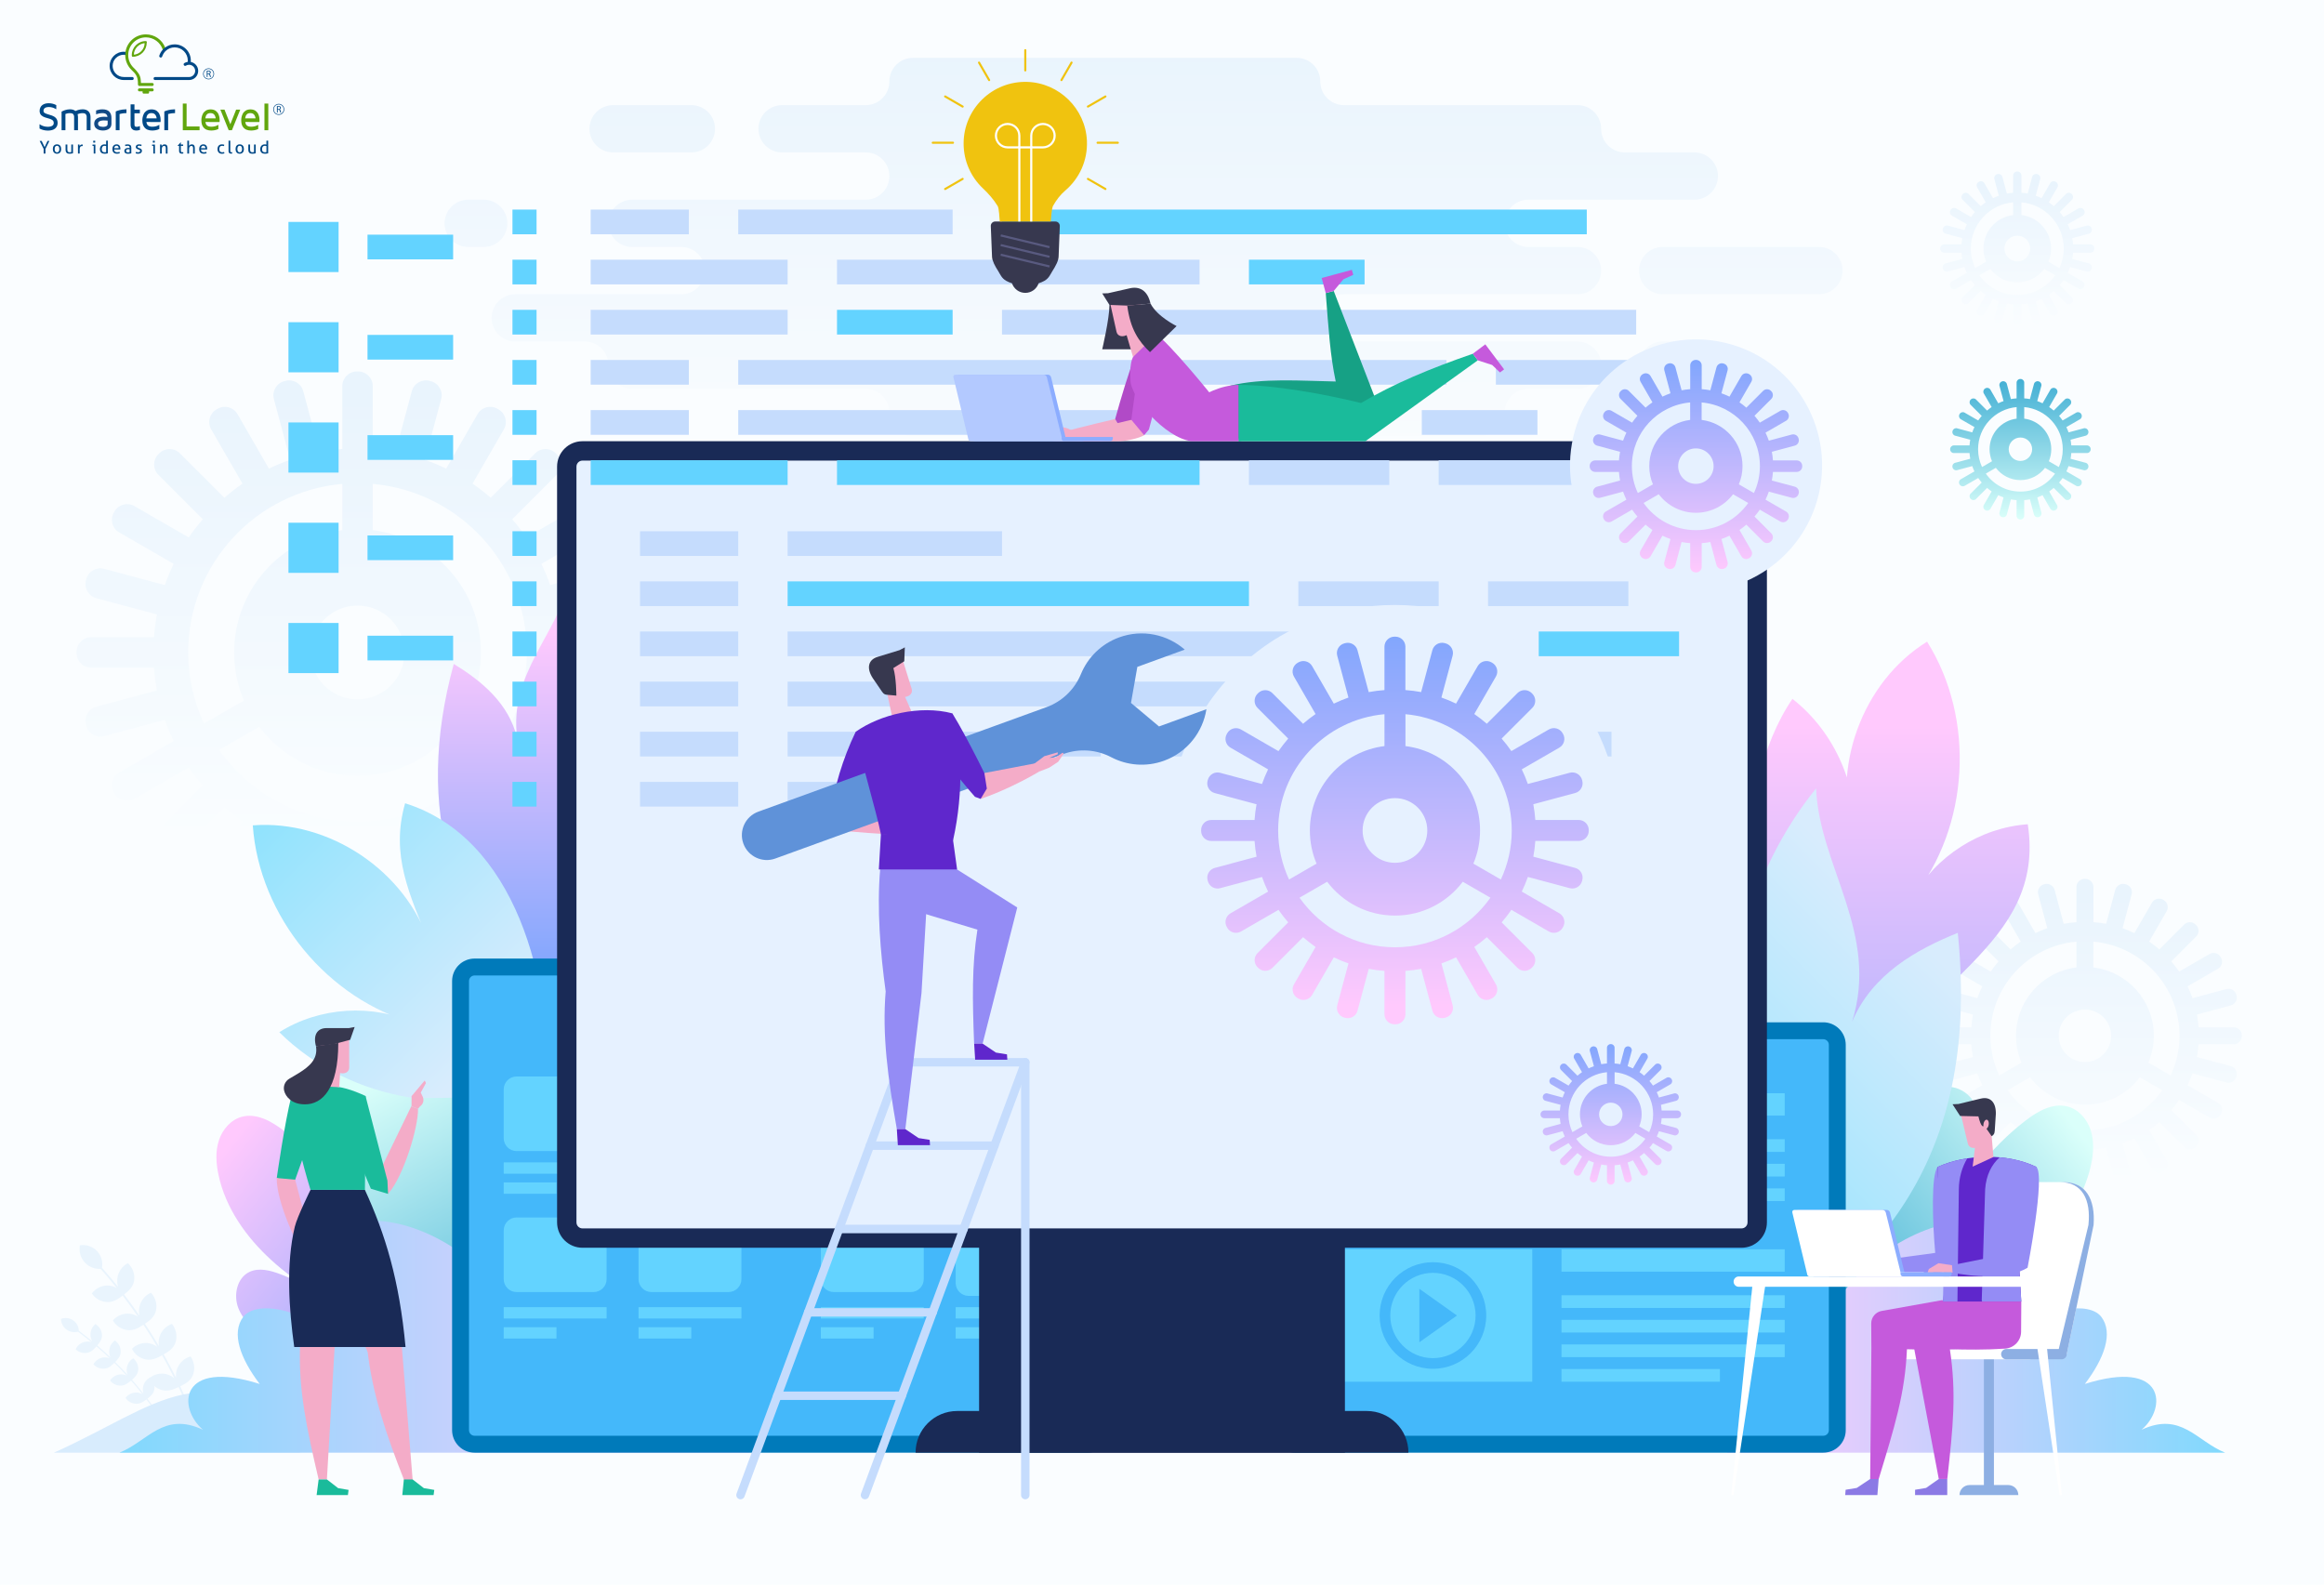 <?xml version="1.0" encoding="utf-8"?>
<!-- Generator: Adobe Illustrator 27.3.1, SVG Export Plug-In . SVG Version: 6.00 Build 0)  -->
<svg version="1.1" id="Layer_1" xmlns="http://www.w3.org/2000/svg" xmlns:xlink="http://www.w3.org/1999/xlink" x="0px" y="0px"
	 viewBox="0 0 1100 750" style="enable-background:new 0 0 1100 750;" xml:space="preserve">
<style type="text/css">
	.st0{fill:#FAFDFF;}
	.st1{fill:url(#SVGID_1_);}
	.st2{fill:url(#SVGID_00000144304122276243806650000011463325089040750733_);}
	.st3{fill:url(#SVGID_00000022557299927540971900000011238925745860892579_);}
	.st4{fill:url(#SVGID_00000066516322710413159510000016177172621702724798_);}
	.st5{fill:url(#SVGID_00000175321589470889781840000006171656741647460494_);}
	.st6{fill:#E9F4FD;}
	.st7{fill:#D8ECFD;}
	.st8{fill:url(#SVGID_00000171688885559929701300000003602602021209649292_);}
	.st9{fill:url(#SVGID_00000098935489317779258380000013825476780856022697_);}
	.st10{fill:url(#SVGID_00000117656948720433411840000007169378273698326198_);}
	.st11{fill:url(#SVGID_00000174581104426701554930000008927977860863216039_);}
	.st12{fill:url(#SVGID_00000077306904970207556990000017512037289682858674_);}
	.st13{fill:url(#SVGID_00000121246374140026706450000007304099176479704749_);}
	.st14{fill:url(#SVGID_00000152229300568297761170000004194271764531811479_);}
	.st15{fill:url(#SVGID_00000006687179471807781660000015381920047984053405_);}
	.st16{fill:#007ABA;}
	.st17{fill:#44B8FA;}
	.st18{fill:#63D3FF;}
	.st19{fill:#192A56;}
	.st20{fill:#E6F1FF;}
	.st21{fill:#C5DCFD;}
	.st22{fill:url(#SVGID_00000012460602157489822540000011170500789463751598_);}
	.st23{fill:url(#SVGID_00000026864303022914099220000011078955438043611298_);}
	.st24{fill:url(#SVGID_00000125582167381281493160000010268762958565901459_);}
	.st25{fill:url(#SVGID_00000004537495618946031050000001536062206690121388_);}
	.st26{fill:#8DAFE3;}
	.st27{fill:#FFFFFF;}
	.st28{fill:#8B7AE5;}
	.st29{fill:#C55ADC;}
	.st30{fill:#948CF5;}
	.st31{fill:#F4ACC8;}
	.st32{fill:#5F27CC;}
	.st33{fill:#37384F;}
	.st34{fill:#8CADFF;}
	.st35{fill:#1ABB9B;}
	.st36{fill:#16A185;}
	.st37{fill:#B14AC7;}
	.st38{fill:#B3C9FF;}
	.st39{fill:#F0C30F;}
	.st40{fill:#595A80;}
	.st41{fill:#5F92D9;}
	.st42{fill-rule:evenodd;clip-rule:evenodd;fill:#004987;}
	.st43{fill-rule:evenodd;clip-rule:evenodd;fill:#124A86;}
	.st44{fill-rule:evenodd;clip-rule:evenodd;fill:#61A60E;}
	.st45{fill:#004987;}
	.st46{fill:#61A60E;}
</style>
<g>
	<rect class="st0" width="1100" height="750"/>
	<g>
		<linearGradient id="SVGID_1_" gradientUnits="userSpaceOnUse" x1="541.279" y1="17.533" x2="541.279" y2="283.899">
			<stop  offset="0" style="stop-color:#E9F4FD"/>
			<stop  offset="1" style="stop-color:#FFFFFF"/>
		</linearGradient>
		<path class="st1" d="M712.21,105.71c0-6.18,5.01-11.19,11.19-11.19h78.56c6.18,0,11.19-5.01,11.19-11.19
			c0-6.18-5.01-11.19-11.19-11.19h-32.92c-6.18,0-11.19-5.01-11.19-11.19c0-6.18-5.01-11.19-11.19-11.19H636.11
			c-6.18,0-11.19-5.01-11.19-11.19s-5.01-11.19-11.19-11.19H432.14c-6.18,0-11.19,5.01-11.19,11.19c0,6.18-5.01,11.19-11.19,11.19
			h-39.57c-6.18,0-11.19,5.01-11.19,11.19c0,6.18,5.01,11.19,11.19,11.19h39.57c6.18,0,11.19,5.01,11.19,11.19
			c0,6.18-5.01,11.19-11.19,11.19H299.21c-6.18,0-11.19,5.01-11.19,11.19c0,6.18,5.01,11.19,11.19,11.19h23.26
			c6.18,0,11.19,5.01,11.19,11.19c0,6.18-5.01,11.19-11.19,11.19H243.9c-6.18,0-11.19,5.01-11.19,11.19
			c0,6.18,5.01,11.19,11.19,11.19h32.92c6.18,0,11.19,5.01,11.19,11.19c0,6.18,5.01,11.19,11.19,11.19h110.55
			c6.18,0,11.19,5.01,11.19,11.19c0,6.18,5.01,11.19,11.19,11.19h268.88c6.18,0,11.19-5.01,11.19-11.19
			c0-6.18,5.01-11.19,11.19-11.19h23.26c6.18,0,11.19-5.01,11.19-11.19c0-6.18-5.01-11.19-11.19-11.19H636.11
			c-6.18,0-11.19-5.01-11.19-11.19c0-6.18,5.01-11.19,11.19-11.19h110.55c6.18,0,11.19-5.01,11.19-11.19
			c0-6.18-5.01-11.19-11.19-11.19H723.4C717.22,116.9,712.21,111.89,712.21,105.71z M279.01,60.95c0,6.18,5.01,11.19,11.19,11.19
			h37.04c6.18,0,11.19-5.01,11.19-11.19c0-6.18-5.01-11.19-11.19-11.19H290.2C284.02,49.76,279.01,54.77,279.01,60.95z
			 M210.43,105.71c0,6.18,5.01,11.19,11.19,11.19h7.33c6.18,0,11.19-5.01,11.19-11.19c0-6.18-5.01-11.19-11.19-11.19h-7.33
			C215.44,94.52,210.43,99.53,210.43,105.71z M787,139.27h73.94c6.18,0,11.19-5.01,11.19-11.19c0-6.18-5.01-11.19-11.19-11.19H787
			c-6.18,0-11.19,5.01-11.19,11.19C775.81,134.26,780.82,139.27,787,139.27z M805.52,172.84c0-6.18-5.01-11.19-11.19-11.19H787
			c-6.18,0-11.19,5.01-11.19,11.19c0,6.18,5.01,11.19,11.19,11.19h7.33C800.51,184.03,805.52,179.02,805.52,172.84z"/>
		
			<linearGradient id="SVGID_00000181768787949656564090000008905114989572310446_" gradientUnits="userSpaceOnUse" x1="169.228" y1="186.678" x2="169.228" y2="397.042">
			<stop  offset="0" style="stop-color:#E9F4FD"/>
			<stop  offset="1" style="stop-color:#FAFDFF"/>
		</linearGradient>
		<path style="fill:url(#SVGID_00000181768787949656564090000008905114989572310446_);" d="M36.23,308.53v0.58
			c0,3.81,3.09,6.91,6.91,6.91H72.9c0.27,3.66,0.71,7.26,1.37,10.8l-28.71,7.69c-3.68,0.99-5.87,4.77-4.88,8.46l0.15,0.56
			c0.99,3.68,4.77,5.87,8.46,4.88l28.74-7.7c1.2,3.45,2.6,6.79,4.17,10.05l-25.78,14.88c-3.3,1.91-4.44,6.13-2.53,9.43l0.29,0.5
			c1.91,3.3,6.13,4.43,9.43,2.53l25.71-14.84c2.05,3.01,4.31,5.85,6.68,8.6l-21.04,21.04c-2.7,2.7-2.7,7.07,0,9.77l0.41,0.41
			c2.7,2.7,7.07,2.7,9.77,0l21.04-21.04c2.75,2.37,5.59,4.63,8.6,6.68l-14.84,25.71c-1.91,3.3-0.78,7.53,2.53,9.43l0.5,0.29
			c3.3,1.91,7.53,0.78,9.43-2.53l14.88-25.78c3.26,1.57,6.6,2.97,10.05,4.17l-7.7,28.74c-0.99,3.68,1.2,7.47,4.88,8.46l0.56,0.15
			c3.68,0.99,7.47-1.2,8.46-4.88l7.69-28.71c3.53,0.67,7.14,1.1,10.8,1.37v29.77c0,3.81,3.09,6.91,6.91,6.91h0.58
			c3.81,0,6.91-3.09,6.91-6.91v-29.77c3.66-0.27,7.26-0.71,10.8-1.37l7.69,28.71c0.99,3.68,4.77,5.87,8.46,4.88l0.56-0.15
			c3.68-0.99,5.87-4.77,4.88-8.46l-7.7-28.74c3.45-1.2,6.79-2.6,10.05-4.17l14.88,25.78c1.91,3.3,6.13,4.43,9.43,2.53l0.5-0.29
			c3.3-1.91,4.43-6.13,2.53-9.43l-14.84-25.71c3.01-2.05,5.85-4.31,8.6-6.68l21.04,21.04c2.7,2.7,7.07,2.7,9.77,0l0.41-0.41
			c2.7-2.7,2.7-7.07,0-9.77l-21.04-21.04c2.37-2.75,4.63-5.6,6.68-8.6l25.71,14.84c3.3,1.91,7.53,0.78,9.43-2.53l0.29-0.5
			c1.91-3.3,0.78-7.53-2.53-9.43l-25.78-14.88c1.57-3.26,2.97-6.6,4.17-10.05l28.74,7.7c3.68,0.99,7.47-1.2,8.46-4.88l0.15-0.56
			c0.99-3.68-1.2-7.47-4.88-8.46l-28.71-7.69c0.67-3.53,1.1-7.14,1.37-10.8h29.77c3.81,0,6.91-3.09,6.91-6.91v-0.58
			c0-3.81-3.09-6.91-6.91-6.91h-29.77c-0.27-3.66-0.71-7.26-1.37-10.8l28.71-7.69c3.68-0.99,5.87-4.77,4.88-8.46l-0.15-0.56
			c-0.99-3.68-4.77-5.87-8.46-4.88l-28.74,7.7c-1.21-3.45-2.6-6.79-4.17-10.05L282.03,252c3.3-1.91,4.43-6.13,2.53-9.43l-0.29-0.5
			c-1.91-3.3-6.13-4.43-9.43-2.53l-25.71,14.84c-2.05-3.01-4.31-5.85-6.68-8.6l21.04-21.04c2.7-2.7,2.7-7.07,0-9.77l-0.41-0.41
			c-2.7-2.7-7.07-2.7-9.77,0l-21.04,21.04c-2.75-2.37-5.59-4.63-8.6-6.68l14.84-25.71c1.91-3.3,0.78-7.53-2.53-9.43l-0.5-0.29
			c-3.3-1.91-7.53-0.78-9.43,2.53l-14.88,25.78c-3.26-1.57-6.6-2.97-10.05-4.17l7.7-28.74c0.99-3.68-1.2-7.47-4.88-8.46l-0.56-0.15
			c-3.68-0.99-7.47,1.2-8.46,4.88l-7.69,28.71c-3.53-0.67-7.14-1.1-10.8-1.37v-29.77c0-3.81-3.09-6.91-6.91-6.91h-0.58
			c-3.81,0-6.91,3.09-6.91,6.91v29.77c-3.66,0.27-7.26,0.71-10.8,1.37l-7.69-28.71c-0.99-3.68-4.77-5.87-8.46-4.88l-0.56,0.15
			c-3.68,0.99-5.87,4.77-4.88,8.46l7.7,28.74c-3.45,1.2-6.79,2.6-10.05,4.17l-14.88-25.78c-1.91-3.3-6.13-4.43-9.43-2.53l-0.5,0.29
			c-3.3,1.91-4.43,6.13-2.53,9.43l14.84,25.71c-3.01,2.05-5.85,4.31-8.6,6.68l-21.04-21.04c-2.7-2.7-7.07-2.7-9.77,0l-0.41,0.41
			c-2.7,2.7-2.7,7.07,0,9.77l21.04,21.04c-2.37,2.75-4.63,5.6-6.68,8.6l-25.71-14.84c-3.3-1.91-7.53-0.78-9.43,2.53l-0.29,0.5
			c-1.91,3.3-0.78,7.53,2.53,9.43l25.78,14.88c-1.57,3.26-2.97,6.6-4.17,10.05l-28.74-7.7c-3.68-0.99-7.47,1.2-8.46,4.88l-0.15,0.56
			c-0.99,3.68,1.2,7.47,4.88,8.46l28.71,7.69c-0.67,3.53-1.1,7.14-1.37,10.8H43.13C39.32,301.62,36.23,304.71,36.23,308.53z
			 M162.03,229.03v21.89c-28.85,3.55-51.2,28.1-51.2,57.9c0,8.07,1.64,15.76,4.6,22.75l-18.88,10.9
			c-4.75-10.24-7.48-21.62-7.48-33.65C89.07,266.98,121.14,232.67,162.03,229.03z M169.23,286.62c12.26,0,22.2,9.94,22.2,22.2
			c0,12.26-9.94,22.2-22.2,22.2c-12.26,0-22.2-9.94-22.2-22.2C147.03,296.56,156.97,286.62,169.23,286.62z M249.38,308.82
			c0,12.03-2.73,23.41-7.48,33.65l-18.88-10.9c2.96-6.99,4.6-14.68,4.6-22.75c0-29.81-22.35-54.35-51.2-57.9v-21.89
			C217.32,232.67,249.38,266.98,249.38,308.82z M103.74,354.94l18.96-10.95c10.66,14.08,27.51,23.22,46.53,23.22
			c19.02,0,35.87-9.14,46.53-23.22l18.96,10.95c-14.51,20.57-38.41,34.03-65.49,34.03C142.15,388.97,118.25,375.5,103.74,354.94z"/>
		
			<linearGradient id="SVGID_00000086665752669394227990000014039832634049714566_" gradientUnits="userSpaceOnUse" x1="954.828" y1="85.932" x2="954.828" y2="155.38">
			<stop  offset="0" style="stop-color:#E9F4FD"/>
			<stop  offset="1" style="stop-color:#FAFDFF"/>
		</linearGradient>
		<path style="fill:url(#SVGID_00000086665752669394227990000014039832634049714566_);" d="M918.36,117.57v0.16
			c0,1.05,0.85,1.89,1.89,1.89h8.16c0.07,1,0.19,1.99,0.38,2.96l-7.87,2.11c-1.01,0.27-1.61,1.31-1.34,2.32l0.04,0.15
			c0.27,1.01,1.31,1.61,2.32,1.34l7.88-2.11c0.33,0.94,0.71,1.86,1.14,2.75l-7.07,4.08c-0.91,0.52-1.22,1.68-0.69,2.59l0.08,0.14
			c0.52,0.91,1.68,1.22,2.59,0.69l7.05-4.07c0.56,0.82,1.18,1.6,1.83,2.36l-5.77,5.77c-0.74,0.74-0.74,1.94,0,2.68l0.11,0.11
			c0.74,0.74,1.94,0.74,2.68,0l5.77-5.77c0.75,0.65,1.53,1.27,2.36,1.83l-4.07,7.05c-0.52,0.91-0.21,2.06,0.69,2.59l0.14,0.08
			c0.91,0.52,2.06,0.21,2.59-0.69l4.08-7.07c0.89,0.43,1.81,0.81,2.75,1.14l-2.11,7.88c-0.27,1.01,0.33,2.05,1.34,2.32l0.15,0.04
			c1.01,0.27,2.05-0.33,2.32-1.34l2.11-7.87c0.97,0.18,1.96,0.3,2.96,0.38v8.16c0,1.05,0.85,1.89,1.89,1.89h0.16
			c1.05,0,1.89-0.85,1.89-1.89v-8.16c1-0.07,1.99-0.19,2.96-0.38l2.11,7.87c0.27,1.01,1.31,1.61,2.32,1.34l0.15-0.04
			c1.01-0.27,1.61-1.31,1.34-2.32l-2.11-7.88c0.94-0.33,1.86-0.71,2.75-1.14l4.08,7.07c0.52,0.91,1.68,1.22,2.59,0.69l0.14-0.08
			c0.91-0.52,1.22-1.68,0.69-2.59l-4.07-7.05c0.82-0.56,1.6-1.18,2.36-1.83l5.77,5.77c0.74,0.74,1.94,0.74,2.68,0l0.11-0.11
			c0.74-0.74,0.74-1.94,0-2.68l-5.77-5.77c0.65-0.75,1.27-1.53,1.83-2.36l7.05,4.07c0.91,0.52,2.06,0.21,2.59-0.69l0.08-0.14
			c0.52-0.91,0.21-2.06-0.69-2.59l-7.07-4.08c0.43-0.89,0.81-1.81,1.14-2.75l7.88,2.11c1.01,0.27,2.05-0.33,2.32-1.34l0.04-0.15
			c0.27-1.01-0.33-2.05-1.34-2.32l-7.87-2.11c0.18-0.97,0.3-1.96,0.38-2.96h8.16c1.05,0,1.89-0.85,1.89-1.89v-0.16
			c0-1.05-0.85-1.89-1.89-1.89h-8.16c-0.07-1-0.19-1.99-0.38-2.96l7.87-2.11c1.01-0.27,1.61-1.31,1.34-2.32l-0.04-0.15
			c-0.27-1.01-1.31-1.61-2.32-1.34l-7.88,2.11c-0.33-0.94-0.71-1.86-1.14-2.75l7.07-4.08c0.91-0.52,1.22-1.68,0.69-2.59l-0.08-0.14
			c-0.52-0.91-1.68-1.22-2.59-0.69l-7.05,4.07c-0.56-0.82-1.18-1.6-1.83-2.36l5.77-5.77c0.74-0.74,0.74-1.94,0-2.68l-0.11-0.11
			c-0.74-0.74-1.94-0.74-2.68,0l-5.77,5.77c-0.75-0.65-1.53-1.27-2.36-1.83l4.07-7.05c0.52-0.91,0.21-2.06-0.69-2.59l-0.14-0.08
			c-0.91-0.52-2.06-0.21-2.59,0.69l-4.08,7.07c-0.89-0.43-1.81-0.81-2.75-1.14l2.11-7.88c0.27-1.01-0.33-2.05-1.34-2.32l-0.15-0.04
			c-1.01-0.27-2.05,0.33-2.32,1.34l-2.11,7.87c-0.97-0.18-1.96-0.3-2.96-0.38v-8.16c0-1.05-0.85-1.89-1.89-1.89h-0.16
			c-1.05,0-1.89,0.85-1.89,1.89v8.16c-1,0.07-1.99,0.19-2.96,0.38l-2.11-7.87c-0.27-1.01-1.31-1.61-2.32-1.34l-0.15,0.04
			c-1.01,0.27-1.61,1.31-1.34,2.32l2.11,7.88c-0.94,0.33-1.86,0.71-2.75,1.14l-4.08-7.07c-0.52-0.91-1.68-1.22-2.59-0.69l-0.14,0.08
			c-0.91,0.52-1.22,1.68-0.69,2.59l4.07,7.05c-0.82,0.56-1.6,1.18-2.36,1.83l-5.77-5.77c-0.74-0.74-1.94-0.74-2.68,0l-0.11,0.11
			c-0.74,0.74-0.74,1.94,0,2.68l5.77,5.77c-0.65,0.75-1.27,1.53-1.83,2.36l-7.05-4.07c-0.91-0.52-2.06-0.21-2.59,0.69l-0.08,0.14
			c-0.52,0.91-0.21,2.06,0.69,2.59l7.07,4.08c-0.43,0.89-0.81,1.81-1.14,2.75l-7.88-2.11c-1.01-0.27-2.05,0.33-2.32,1.34l-0.04,0.15
			c-0.27,1.01,0.33,2.05,1.34,2.32l7.87,2.11c-0.18,0.97-0.3,1.96-0.38,2.96h-8.16C919.21,115.68,918.36,116.52,918.36,117.57z
			 M952.86,95.77v6c-7.91,0.97-14.04,7.7-14.04,15.88c0,2.21,0.45,4.32,1.26,6.24l-5.18,2.99c-1.3-2.81-2.05-5.93-2.05-9.23
			C932.85,106.18,941.64,96.77,952.86,95.77z M954.83,111.56c3.36,0,6.09,2.73,6.09,6.09c0,3.36-2.73,6.09-6.09,6.09
			c-3.36,0-6.09-2.73-6.09-6.09C948.74,114.29,951.47,111.56,954.83,111.56z M976.81,117.65c0,3.3-0.75,6.42-2.05,9.23l-5.18-2.99
			c0.81-1.92,1.26-4.02,1.26-6.24c0-8.17-6.13-14.9-14.04-15.88v-6C968.01,96.77,976.81,106.18,976.81,117.65z M936.87,130.3l5.2-3
			c2.92,3.86,7.54,6.37,12.76,6.37c5.22,0,9.84-2.51,12.76-6.37l5.2,3c-3.98,5.64-10.53,9.33-17.96,9.33S940.85,135.93,936.87,130.3
			z"/>
		
			<linearGradient id="SVGID_00000071551371861068050220000016278830120328449669_" gradientUnits="userSpaceOnUse" x1="986.841" y1="423" x2="986.841" y2="560.179">
			<stop  offset="0" style="stop-color:#E9F4FD"/>
			<stop  offset="1" style="stop-color:#FAFDFF"/>
		</linearGradient>
		<path style="fill:url(#SVGID_00000071551371861068050220000016278830120328449669_);" d="M912.57,490.09v0.32
			c0,2.13,1.73,3.86,3.86,3.86h16.62c0.15,2.04,0.4,4.06,0.77,6.03l-16.03,4.3c-2.06,0.55-3.28,2.67-2.73,4.72l0.08,0.31
			c0.55,2.06,2.67,3.28,4.72,2.73l16.05-4.3c0.67,1.92,1.45,3.79,2.33,5.61l-14.4,8.31c-1.84,1.07-2.48,3.42-1.41,5.27l0.16,0.28
			c1.07,1.84,3.42,2.48,5.27,1.41l14.36-8.29c1.15,1.68,2.41,3.27,3.73,4.8l-11.75,11.75c-1.51,1.51-1.51,3.95,0,5.45l0.23,0.23
			c1.51,1.51,3.95,1.51,5.45,0l11.75-11.75c1.54,1.32,3.12,2.58,4.8,3.73l-8.29,14.36c-1.07,1.84-0.43,4.2,1.41,5.27l0.28,0.16
			c1.84,1.07,4.2,0.43,5.27-1.41l8.31-14.4c1.82,0.88,3.69,1.66,5.61,2.33l-4.3,16.05c-0.55,2.06,0.67,4.17,2.73,4.72l0.31,0.08
			c2.06,0.55,4.17-0.67,4.72-2.73l4.3-16.03c1.97,0.37,3.99,0.62,6.03,0.77v16.62c0,2.13,1.73,3.86,3.86,3.86H987
			c2.13,0,3.86-1.73,3.86-3.86v-16.62c2.04-0.15,4.06-0.4,6.03-0.77l4.3,16.03c0.55,2.06,2.67,3.28,4.72,2.73l0.31-0.08
			c2.06-0.55,3.28-2.67,2.73-4.72l-4.3-16.05c1.92-0.67,3.79-1.45,5.61-2.33l8.31,14.4c1.07,1.84,3.42,2.48,5.27,1.41l0.28-0.16
			c1.84-1.07,2.48-3.42,1.41-5.27l-8.29-14.36c1.68-1.15,3.27-2.41,4.8-3.73l11.75,11.75c1.51,1.51,3.95,1.51,5.45,0l0.23-0.23
			c1.51-1.51,1.51-3.95,0-5.45l-11.75-11.75c1.32-1.54,2.58-3.12,3.73-4.8l14.36,8.29c1.84,1.07,4.2,0.43,5.27-1.41l0.16-0.28
			c1.06-1.84,0.43-4.2-1.41-5.27l-14.4-8.31c0.88-1.82,1.66-3.69,2.33-5.61l16.05,4.3c2.06,0.55,4.17-0.67,4.72-2.73l0.08-0.31
			c0.55-2.06-0.67-4.17-2.73-4.72l-16.03-4.3c0.37-1.97,0.62-3.99,0.77-6.03h16.62c2.13,0,3.86-1.73,3.86-3.86v-0.32
			c0-2.13-1.73-3.86-3.86-3.86h-16.62c-0.15-2.04-0.4-4.06-0.77-6.03l16.03-4.3c2.06-0.55,3.28-2.67,2.73-4.72l-0.08-0.31
			c-0.55-2.06-2.67-3.28-4.72-2.73l-16.05,4.3c-0.67-1.92-1.45-3.79-2.33-5.61l14.4-8.31c1.84-1.07,2.48-3.42,1.41-5.27l-0.16-0.28
			c-1.06-1.84-3.42-2.48-5.27-1.41l-14.36,8.29c-1.15-1.68-2.41-3.27-3.73-4.8l11.75-11.75c1.51-1.51,1.51-3.95,0-5.45l-0.23-0.23
			c-1.51-1.51-3.95-1.51-5.45,0l-11.75,11.75c-1.54-1.32-3.12-2.58-4.8-3.73l8.29-14.36c1.06-1.84,0.43-4.2-1.41-5.27l-0.28-0.16
			c-1.84-1.07-4.2-0.43-5.27,1.41l-8.31,14.4c-1.82-0.88-3.69-1.66-5.61-2.33l4.3-16.05c0.55-2.06-0.67-4.17-2.73-4.72l-0.31-0.08
			c-2.06-0.55-4.17,0.67-4.72,2.73l-4.3,16.03c-1.97-0.37-3.99-0.62-6.03-0.77v-16.62c0-2.13-1.73-3.86-3.86-3.86h-0.32
			c-2.13,0-3.86,1.73-3.86,3.86v16.62c-2.04,0.15-4.06,0.4-6.03,0.77l-4.3-16.03c-0.55-2.06-2.67-3.28-4.72-2.73l-0.31,0.08
			c-2.06,0.55-3.28,2.67-2.73,4.72l4.3,16.05c-1.92,0.67-3.79,1.45-5.61,2.33l-8.31-14.4c-1.06-1.84-3.42-2.48-5.27-1.41l-0.28,0.16
			c-1.84,1.07-2.48,3.42-1.41,5.27l8.29,14.36c-1.68,1.15-3.27,2.41-4.8,3.73l-11.75-11.75c-1.51-1.51-3.95-1.51-5.45,0l-0.23,0.23
			c-1.51,1.51-1.51,3.95,0,5.45l11.75,11.75c-1.32,1.54-2.58,3.12-3.73,4.8l-14.36-8.29c-1.84-1.06-4.2-0.43-5.27,1.41l-0.16,0.28
			c-1.07,1.84-0.43,4.2,1.41,5.27l14.4,8.31c-0.88,1.82-1.66,3.69-2.33,5.61l-16.05-4.3c-2.06-0.55-4.17,0.67-4.72,2.73l-0.08,0.31
			c-0.55,2.06,0.67,4.17,2.73,4.72l16.03,4.3c-0.37,1.97-0.62,3.99-0.77,6.03h-16.62C914.29,486.23,912.57,487.96,912.57,490.09z
			 M982.82,445.69v12.22c-16.11,1.98-28.59,15.69-28.59,32.34c0,4.51,0.91,8.8,2.57,12.7l-10.54,6.09
			c-2.65-5.72-4.18-12.07-4.18-18.79C942.08,466.89,959.99,447.73,982.82,445.69z M986.84,477.86c6.85,0,12.4,5.55,12.4,12.4
			c0,6.85-5.55,12.4-12.4,12.4c-6.85,0-12.4-5.55-12.4-12.4C974.44,483.41,979.99,477.86,986.84,477.86z M1031.6,490.25
			c0,6.72-1.52,13.07-4.18,18.79l-10.54-6.09c1.65-3.9,2.57-8.2,2.57-12.7c0-16.65-12.48-30.35-28.59-32.34v-12.22
			C1013.7,447.73,1031.6,466.89,1031.6,490.25z M950.27,516.01l10.59-6.11c5.95,7.86,15.36,12.97,25.99,12.97
			c10.62,0,20.03-5.1,25.98-12.97l10.59,6.11c-8.1,11.48-21.45,19.01-36.57,19.01C971.72,535.02,958.37,527.49,950.27,516.01z"/>
	</g>
	<g>
		<g>
			
				<linearGradient id="SVGID_00000147205317437107677800000007919717811158554526_" gradientUnits="userSpaceOnUse" x1="259.42" y1="298.827" x2="259.42" y2="460.081">
				<stop  offset="0" style="stop-color:#FFC9FD"/>
				<stop  offset="1" style="stop-color:#81A6FD"/>
			</linearGradient>
			<path style="fill:url(#SVGID_00000147205317437107677800000007919717811158554526_);" d="M310.66,339.01
				c-15.2,8.2-26.8,22.82-31.34,39.48c11.61-34.01,8-72.9-9.67-104.19c-5.36,25.68-29.08,44.35-24.82,75.23
				c-4-16.87-17.26-27.44-30.05-35.28c-19.23,70.21-0.11,124.64,41.71,158.62C285.99,447.63,317.29,414.08,310.66,339.01z"/>
			<g>
				<path class="st6" d="M90.24,642.03c-2.84,0.72-5.25,2.82-6.37,5.78c-0.54,1.41-0.69,2.84-0.57,4.23
					c-1.85-3.72-3.78-7.39-5.82-11c2.37-1.35,4.72-2.87,5.61-5.71c0.98-3.06,0.19-6.3-1.68-8.72c-2.79,0.92-5.03,3.18-5.94,6.22
					c-0.43,1.44-0.49,2.87-0.27,4.25c-2.1-3.57-4.31-7.08-6.6-10.54c2.27-1.52,4.51-3.2,5.19-6.1c0.76-3.13-0.26-6.3-2.3-8.58
					c-2.72,1.12-4.78,3.52-5.48,6.62c-0.33,1.47-0.29,2.91,0.03,4.27c-2.35-3.41-4.79-6.77-7.32-10.06
					c2.15-1.67,4.26-3.51,4.74-6.44c0.53-3.16-0.69-6.27-2.89-8.38c-2.64,1.31-4.52,3.84-5,6.98c-0.22,1.47-0.09,2.9,0.31,4.22
					c-2.46-3.07-5-6.09-7.61-9.04c0.49-2.7-0.24-5.63-2.3-7.82c-2.16-2.36-5.3-3.26-8.15-2.79c-0.54,2.91,0.27,5.91,2.36,8.19
					c1.99,2.11,4.71,3.11,7.45,2.96c2.61,2.96,5.15,5.97,7.61,9.04c-1.21-0.68-2.59-1.09-4.06-1.15c-3.12-0.13-5.94,1.41-7.71,3.72
					c1.5,2.36,4.12,3.92,7.2,4.09c2.88,0.15,5.22-1.4,7.39-3.06c2.51,3.27,4.93,6.61,7.27,10c-1.15-0.76-2.5-1.26-3.95-1.42
					c-3.1-0.34-6.02,0.99-7.94,3.17c1.32,2.46,3.83,4.19,6.88,4.58c2.86,0.35,5.3-1.03,7.58-2.53c2.27,3.44,4.47,6.93,6.56,10.48
					c-1.09-0.84-2.41-1.43-3.85-1.7c-3.07-0.56-6.06,0.56-8.14,2.59c1.14,2.55,3.52,4.45,6.53,5.06c2.83,0.55,5.36-0.65,7.75-1.98
					c2.02,3.59,3.94,7.23,5.78,10.92c-1.03-0.91-2.3-1.59-3.71-1.96c-3.03-0.78-6.08,0.12-8.31,2c0.95,2.62,3.19,4.7,6.16,5.52
					c2.79,0.75,5.39-0.27,7.87-1.43c0.96,2.02,1.9,4.06,2.8,6.11l0.77-0.34c-0.91-2.06-1.85-4.1-2.81-6.13
					c2.46-1.18,4.91-2.53,6-5.3C92.48,647.86,91.92,644.57,90.24,642.03z"/>
				<path class="st6" d="M71.11,651.94c-1.79,0.87-3.1,2.61-3.43,4.74c-0.16,1.01-0.06,1.99,0.21,2.89
					c-1.75-2.22-3.55-4.39-5.41-6.51c1.39-1.23,2.74-2.57,2.93-4.58c0.22-2.18-0.76-4.22-2.34-5.57c-1.73,1-2.9,2.82-3.08,4.97
					c-0.09,1.02,0.08,1.98,0.41,2.86c-1.9-2.08-3.86-4.11-5.86-6.09c1.3-1.33,2.55-2.76,2.6-4.79c0.07-2.19-1.05-4.16-2.73-5.39
					c-1.65,1.13-2.69,3.01-2.72,5.17c-0.01,1.02,0.21,1.98,0.62,2.84c-2.04-1.94-4.13-3.84-6.28-5.67c1.2-1.42,2.34-2.93,2.25-4.95
					c-0.09-2.18-1.34-4.07-3.1-5.17c-1.57,1.24-2.47,3.19-2.35,5.35c0.06,1.01,0.34,1.94,0.8,2.77c-2.06-1.7-4.18-3.35-6.33-4.95
					c-0.05-1.86-0.95-3.71-2.62-4.88c-1.77-1.27-3.98-1.43-5.82-0.72c0.05,2.01,1.01,3.9,2.72,5.12c1.62,1.13,3.57,1.41,5.37,0.93
					c2.15,1.6,4.26,3.25,6.33,4.95c-0.9-0.29-1.88-0.37-2.87-0.2c-2.09,0.35-3.76,1.77-4.61,3.55c1.33,1.36,3.29,2.03,5.36,1.71
					c1.94-0.3,3.27-1.66,4.49-3.07c2.13,1.82,4.21,3.71,6.24,5.63c-0.87-0.34-1.84-0.48-2.83-0.39c-2.11,0.2-3.86,1.5-4.84,3.22
					c1.22,1.45,3.14,2.25,5.22,2.08c1.95-0.17,3.38-1.43,4.69-2.74c1.99,1.97,3.94,3.99,5.83,6.06c-0.85-0.41-1.81-0.61-2.8-0.59
					c-2.12,0.06-3.96,1.22-5.06,2.86c1.11,1.54,2.96,2.47,5.06,2.45c1.96-0.03,3.48-1.19,4.88-2.4c1.85,2.1,3.64,4.26,5.37,6.46
					c-0.81-0.46-1.75-0.74-2.74-0.78c-2.12-0.09-4.03,0.93-5.25,2.5c1,1.61,2.78,2.68,4.87,2.81c1.96,0.11,3.55-0.93,5.03-2.05
					c0.92,1.21,1.83,2.43,2.72,3.67l0.47-0.33c-0.89-1.24-1.81-2.47-2.73-3.69c1.47-1.13,2.91-2.37,3.25-4.37
					C73.42,655.51,72.59,653.4,71.11,651.94z"/>
				<path class="st7" d="M142.14,687.56c-41.52-51.62-67.96-21.69-116.62,0H142.14z"/>
			</g>
			
				<linearGradient id="SVGID_00000045617454313702383170000014913949223823600554_" gradientUnits="userSpaceOnUse" x1="223.172" y1="631.544" x2="108.929" y2="540.938">
				<stop  offset="0" style="stop-color:#81A6FD"/>
				<stop  offset="1" style="stop-color:#FFC9FD"/>
			</linearGradient>
			<path style="fill:url(#SVGID_00000045617454313702383170000014913949223823600554_);" d="M125.84,633.33
				c-5.36-3.73-10.67-8.14-13.04-14.22c-2.37-6.09-0.68-14.19,5.18-17.05c4.61-2.25,10.1-0.73,14.89,1.1
				c12.81,4.9,24.82,11.89,35.41,20.6c-13.9-8.18-27.92-16.45-39.83-27.32c-11.92-10.87-21.73-24.69-25.06-40.48
				c-1.12-5.32-1.48-10.95,0.19-16.13c1.66-5.18,5.63-9.83,10.88-11.24c7.08-1.9,14.28,2.26,20.08,6.74
				c16.49,12.75,29.69,29.72,38,48.84c-8.41-11.03-14.01-24.19-16.1-37.9c-1.33-8.74-0.58-19.13,6.59-24.31
				c7.43-5.37,18.09-2.33,25.53,3.02c17.65,12.7,24.81,34.99,33.77,54.8c11.36,25.11,27.16,48.21,46.44,67.9
				c2.87,2.93,6.02,7.26,3.75,10.68c-1.23,1.86-3.61,2.51-5.79,2.97c-20.35,4.27-40.76,2.97-60.79-2.21
				c-7.83-2.02-15.99-1.76-23.97-3.07c-9.44-1.55-18.72-4.09-27.64-7.56C144.28,644.58,134.69,639.5,125.84,633.33z"/>
			
				<linearGradient id="SVGID_00000152242006863006616330000008878289768164147898_" gradientUnits="userSpaceOnUse" x1="250.597" y1="648.675" x2="176.324" y2="512.255">
				<stop  offset="0" style="stop-color:#42AFD4"/>
				<stop  offset="1" style="stop-color:#DAFFFA"/>
			</linearGradient>
			<path style="fill:url(#SVGID_00000152242006863006616330000008878289768164147898_);" d="M149.82,483.71
				c40.02,4.17,73.85,35.11,89.74,72.08c9.62,22.37,13.5,46.78,13.69,71.02c0.09,11.21,0.84,24.93-2.15,35.81
				C176.74,618.53,167.61,575.91,149.82,483.71z"/>
			
				<linearGradient id="SVGID_00000047744525548120320330000010343632297854627498_" gradientUnits="userSpaceOnUse" x1="56.541" y1="632.666" x2="354.728" y2="632.666">
				<stop  offset="0" style="stop-color:#81D9FD"/>
				<stop  offset="1" style="stop-color:#FFC9FD"/>
			</linearGradient>
			<path style="fill:url(#SVGID_00000047744525548120320330000010343632297854627498_);" d="M245.18,624.91
				c-26.97-57.36-124.07-71.16-87.14,8.62c-16.39-15.14-37.25-17.71-42.91-10.22c-5.76,7.62-1.39,19.66,7.8,31.74
				c-38.21-12.08-38.99,11.35-26.85,21.67c-18.76-8.74-26.02,5.42-39.54,10.85h298.19c0,0-47.09-51.26-62.54-68.57
				C261.42,584.52,233.84,584.19,245.18,624.91z"/>
			
				<linearGradient id="SVGID_00000016798132090711658770000011597975755940159645_" gradientUnits="userSpaceOnUse" x1="125.3" y1="391.647" x2="229.859" y2="496.206">
				<stop  offset="0" style="stop-color:#92E3FD"/>
				<stop  offset="1" style="stop-color:#D8ECFD"/>
			</linearGradient>
			<path style="fill:url(#SVGID_00000016798132090711658770000011597975755940159645_);" d="M132.2,488.56
				c19.04-12.01,44.23-13.6,64.63-4.07c-41.69-11.3-74.13-50.75-77.18-93.83c36.14-2.83,72.63,21.68,83.67,56.2
				c-9.51-23.69-18.58-41.99-11.57-66.66c51.93,16.25,70.08,83.23,67.4,139.48c0.06-1.25-59.92,0.6-64.99-0.21
				C171.02,515.78,148.89,505.11,132.2,488.56z"/>
		</g>
		<g>
			
				<linearGradient id="SVGID_00000120530428514157492090000014639950751901127600_" gradientUnits="userSpaceOnUse" x1="-176.595" y1="626.694" x2="-290.838" y2="536.088" gradientTransform="matrix(-1 0 0 1 693.393 0)">
				<stop  offset="0" style="stop-color:#42AFD4"/>
				<stop  offset="1" style="stop-color:#DAFFFA"/>
			</linearGradient>
			<path style="fill:url(#SVGID_00000120530428514157492090000014639950751901127600_);" d="M967.32,628.48
				c5.36-3.73,10.67-8.14,13.04-14.22c2.37-6.09,0.68-14.19-5.18-17.05c-4.61-2.25-10.1-0.73-14.89,1.1
				c-12.81,4.91-24.82,11.89-35.41,20.6c13.9-8.18,27.92-16.45,39.83-27.32c11.92-10.87,21.73-24.69,25.06-40.48
				c1.12-5.32,1.48-10.95-0.19-16.13c-1.66-5.18-5.63-9.83-10.88-11.24c-7.08-1.9-14.28,2.26-20.08,6.74
				c-16.49,12.75-29.69,29.72-38,48.84c8.41-11.03,14.01-24.19,16.1-37.9c1.33-8.74,0.58-19.13-6.59-24.31
				c-7.43-5.37-18.09-2.33-25.53,3.02c-17.65,12.7-24.81,34.99-33.77,54.8c-11.36,25.11-27.16,48.21-46.44,67.9
				c-2.87,2.93-6.02,7.26-3.75,10.68c1.23,1.86,3.61,2.51,5.79,2.97c20.35,4.28,40.76,2.97,60.79-2.21
				c7.83-2.02,15.99-1.76,23.97-3.07c9.44-1.55,18.72-4.09,27.64-7.56C948.88,639.73,958.47,634.65,967.32,628.48z"/>
			
				<linearGradient id="SVGID_00000160898025200386823820000007677817623529674171_" gradientUnits="userSpaceOnUse" x1="892.566" y1="344.036" x2="892.566" y2="629.857">
				<stop  offset="0" style="stop-color:#FFC9FD"/>
				<stop  offset="1" style="stop-color:#81A6FD"/>
			</linearGradient>
			<path style="fill:url(#SVGID_00000160898025200386823820000007677817623529674171_);" d="M959.79,390.14
				c-22.46,1.54-43.73,15.13-54.57,34.87c26.98-33.73,29.88-84.72,6.91-121.3c-30.84,19.04-45.83,60.37-34.36,94.76
				c2.29-25.54-9.15-51.91-29.37-67.68c-28.8,41.95-28.52,128.42-15.22,185.11l52.95,0.66C905.3,464.51,968.74,448.72,959.79,390.14
				z"/>
			
				<linearGradient id="SVGID_00000169537172181154562920000008210674925212486067_" gradientUnits="userSpaceOnUse" x1="786.783" y1="567.761" x2="909.262" y2="445.282">
				<stop  offset="0" style="stop-color:#92E3FD"/>
				<stop  offset="1" style="stop-color:#D8ECFD"/>
			</linearGradient>
			<path style="fill:url(#SVGID_00000169537172181154562920000008210674925212486067_);" d="M787.45,453.67
				c19.24,14.96,31.99,38,34.43,62.25c-8.24-50.04,5.84-103.34,37.72-142.78c1.48,36.99,30.15,68.51,17.02,110.5
				c9.5-22.55,30.42-34.18,50.05-42.11c10.41,102.2-34.11,157.39-100.24,194.94c-7.48-44.29-31.34-100.06-35.88-118.8
				C785.51,496.79,784.33,474.94,787.45,453.67z"/>
			
				<linearGradient id="SVGID_00000129893095636515161590000006808215946718142880_" gradientUnits="userSpaceOnUse" x1="-359.8" y1="632.666" x2="-124.153" y2="632.666" gradientTransform="matrix(-1 0 0 1 693.393 0)">
				<stop  offset="0" style="stop-color:#81D9FD"/>
				<stop  offset="1" style="stop-color:#FFC9FD"/>
			</linearGradient>
			<path style="fill:url(#SVGID_00000129893095636515161590000006808215946718142880_);" d="M864.56,624.91
				c26.97-57.36,124.07-71.16,87.14,8.62c16.39-15.14,37.25-17.71,42.91-10.22c5.76,7.62,1.39,19.66-7.8,31.74
				c38.21-12.08,38.99,11.35,26.85,21.67c18.76-8.74,26.02,5.42,39.54,10.85H817.55V619C847.95,584.19,875.89,584.19,864.56,624.91z
				"/>
		</g>
	</g>
	<g>
		<g>
			<path class="st16" d="M514.82,687.56H224.63c-5.88,0-10.64-4.77-10.64-10.64V464.34c0-5.88,4.77-10.64,10.64-10.64h290.19
				c5.88,0,10.64,4.77,10.64,10.64v212.58C525.47,682.8,520.7,687.56,514.82,687.56z"/>
			<path class="st17" d="M224.63,679.56c-1.46,0-2.64-1.19-2.64-2.64V464.34c0-1.46,1.19-2.64,2.64-2.64h290.19
				c1.46,0,2.64,1.19,2.64,2.64v212.58c0,1.46-1.19,2.64-2.64,2.64H224.63z"/>
			<g>
				<g>
					<path class="st18" d="M274.7,516.4l-5.45-5.45c-0.92-0.92-2.17-1.43-3.46-1.43h-21.28c-3.35,0-6.09,2.74-6.09,6.09v23.12
						c0,3.35,2.74,6.09,6.09,6.09h36.52c3.35,0,6.09-2.74,6.09-6.09v-15.99c0-2.71-2.19-4.9-4.9-4.9h-4.05
						C276.87,517.84,275.62,517.32,274.7,516.4z"/>
					<rect x="238.42" y="550.17" class="st18" width="48.7" height="5.36"/>
					<rect x="238.42" y="559.66" class="st18" width="24.97" height="5.36"/>
					<path class="st18" d="M274.7,583.12l-5.45-5.45c-0.92-0.92-2.17-1.43-3.46-1.43h-21.28c-3.35,0-6.09,2.74-6.09,6.09v23.12
						c0,3.35,2.74,6.09,6.09,6.09h36.52c3.35,0,6.09-2.74,6.09-6.09v-15.99c0-2.71-2.19-4.9-4.9-4.9h-4.05
						C276.87,584.55,275.62,584.04,274.7,583.12z"/>
					<rect x="238.42" y="618.7" class="st18" width="48.7" height="5.36"/>
					<rect x="238.42" y="628.19" class="st18" width="24.97" height="5.36"/>
					<path class="st18" d="M338.51,516.4l-5.45-5.45c-0.92-0.92-2.17-1.43-3.46-1.43h-21.28c-3.35,0-6.09,2.74-6.09,6.09v23.12
						c0,3.35,2.74,6.09,6.09,6.09h36.52c3.35,0,6.09-2.74,6.09-6.09v-15.99c0-2.71-2.19-4.9-4.9-4.9h-4.05
						C340.68,517.84,339.43,517.32,338.51,516.4z"/>
					<rect x="302.23" y="550.17" class="st18" width="48.7" height="5.36"/>
					<rect x="302.23" y="559.66" class="st18" width="24.97" height="5.36"/>
					<path class="st18" d="M338.51,583.12l-5.45-5.45c-0.92-0.92-2.17-1.43-3.46-1.43h-21.28c-3.35,0-6.09,2.74-6.09,6.09v23.12
						c0,3.35,2.74,6.09,6.09,6.09h36.52c3.35,0,6.09-2.74,6.09-6.09v-15.99c0-2.71-2.19-4.9-4.9-4.9h-4.05
						C340.68,584.55,339.43,584.04,338.51,583.12z"/>
					<rect x="302.23" y="618.7" class="st18" width="48.7" height="5.36"/>
					<rect x="302.23" y="628.19" class="st18" width="24.97" height="5.36"/>
				</g>
				<g>
					<path class="st18" d="M424.81,516.4l-5.45-5.45c-0.92-0.92-2.16-1.43-3.46-1.43h-21.28c-3.35,0-6.09,2.74-6.09,6.09v23.12
						c0,3.35,2.74,6.09,6.09,6.09h36.52c3.35,0,6.09-2.74,6.09-6.09v-15.99c0-2.71-2.19-4.9-4.9-4.9h-4.05
						C426.97,517.84,425.73,517.32,424.81,516.4z"/>
					<rect x="388.52" y="550.17" class="st18" width="48.7" height="5.36"/>
					<rect x="388.52" y="559.66" class="st18" width="24.97" height="5.36"/>
					<path class="st18" d="M424.81,583.12l-5.45-5.45c-0.92-0.92-2.16-1.43-3.46-1.43h-21.28c-3.35,0-6.09,2.74-6.09,6.09v23.12
						c0,3.35,2.74,6.09,6.09,6.09h36.52c3.35,0,6.09-2.74,6.09-6.09v-15.99c0-2.71-2.19-4.9-4.9-4.9h-4.05
						C426.97,584.55,425.73,584.04,424.81,583.12z"/>
					<rect x="388.52" y="618.7" class="st18" width="48.7" height="5.36"/>
					<rect x="388.52" y="628.19" class="st18" width="24.97" height="5.36"/>
					<path class="st18" d="M488.62,516.4l-5.45-5.45c-0.92-0.92-2.17-1.43-3.46-1.43h-21.28c-3.35,0-6.09,2.74-6.09,6.09v23.12
						c0,3.35,2.74,6.09,6.09,6.09h36.52c3.35,0,6.09-2.74,6.09-6.09v-15.99c0-2.71-2.19-4.9-4.9-4.9h-4.05
						C490.78,517.84,489.54,517.32,488.62,516.4z"/>
					<rect x="452.33" y="550.17" class="st18" width="48.7" height="5.36"/>
					<rect x="452.33" y="559.66" class="st18" width="24.97" height="5.36"/>
					<path class="st18" d="M488.62,584.93l-5.45-5.45c-0.92-0.92-2.17-1.43-3.46-1.43h-21.28c-3.35,0-6.09,2.74-6.09,6.09v23.12
						c0,3.35,2.74,6.09,6.09,6.09h36.52c3.35,0,6.09-2.74,6.09-6.09v-15.99c0-2.71-2.19-4.9-4.9-4.9h-4.05
						C490.78,586.37,489.54,585.85,488.62,584.93z"/>
					<rect x="452.33" y="618.7" class="st18" width="48.7" height="5.36"/>
					<rect x="452.33" y="628.19" class="st18" width="24.97" height="5.36"/>
				</g>
			</g>
		</g>
		<g>
			<path class="st16" d="M862.99,687.56H612.98c-5.88,0-10.64-4.77-10.64-10.64V494.51c0-5.88,4.77-10.64,10.64-10.64h250.01
				c5.88,0,10.64,4.77,10.64,10.64v182.41C873.64,682.8,868.87,687.56,862.99,687.56z"/>
			<path class="st17" d="M612.98,679.56c-1.46,0-2.64-1.19-2.64-2.64V494.51c0-1.46,1.19-2.64,2.64-2.64H863
				c1.46,0,2.64,1.19,2.64,2.64v182.41c0,1.46-1.19,2.64-2.64,2.64H612.98z"/>
			<g>
				<g>
					<rect x="739.09" y="517.45" class="st18" width="105.65" height="10.57"/>
					<path class="st18" d="M739.09,539.21v6h105.65v-6H739.09z M739.09,556.84h105.65v-6H739.09V556.84z M739.09,568.48h105.65v-6
						H739.09V568.48z M739.09,580.12h74.99v-6h-74.99V580.12z"/>
				</g>
				<rect x="631.24" y="517.45" class="st18" width="94.01" height="62.67"/>
				<g>
					<rect x="739.09" y="591.31" class="st18" width="105.65" height="10.57"/>
					<path class="st18" d="M739.09,613.07v6h105.65v-6H739.09z M739.09,630.7h105.65v-6H739.09V630.7z M739.09,642.34h105.65v-6
						H739.09V642.34z M739.09,653.98h74.99v-6h-74.99V653.98z"/>
				</g>
				<rect x="631.24" y="591.31" class="st18" width="94.01" height="62.67"/>
				<path class="st17" d="M678.24,523.55c-13.94,0-25.23,11.3-25.23,25.23c0,13.94,11.3,25.23,25.23,25.23
					c13.94,0,25.23-11.3,25.23-25.23C703.48,534.85,692.18,523.55,678.24,523.55z M678.24,568.97c-11.13,0-20.19-9.06-20.19-20.19
					c0-11.13,9.06-20.19,20.19-20.19s20.19,9.06,20.19,20.19C698.43,559.92,689.37,568.97,678.24,568.97z M671.82,561.44l17.8-12.65
					l-17.8-12.65V561.44z"/>
				<path class="st17" d="M678.24,597.41c-13.94,0-25.23,11.3-25.23,25.23c0,13.94,11.3,25.23,25.23,25.23
					c13.94,0,25.23-11.3,25.23-25.23C703.48,608.71,692.18,597.41,678.24,597.41z M678.24,642.83c-11.13,0-20.19-9.06-20.19-20.19
					c0-11.13,9.06-20.19,20.19-20.19s20.19,9.06,20.19,20.19C698.43,633.78,689.37,642.83,678.24,642.83z M671.82,635.3l17.8-12.65
					l-17.8-12.65V635.3z"/>
			</g>
		</g>
		<g>
			<rect x="463.43" y="581.42" class="st19" width="173.15" height="106.15"/>
			<path class="st19" d="M666.64,687.56H433.36c0-10.89,8.83-19.72,19.72-19.72h193.85C657.81,667.84,666.64,676.67,666.64,687.56
				L666.64,687.56z"/>
			<g>
				<path class="st19" d="M824.3,590.58H275.7c-6.64,0-12.02-5.38-12.02-12.02V220.85c0-6.64,5.38-12.02,12.02-12.02H824.3
					c6.64,0,12.02,5.38,12.02,12.02v357.72C836.31,585.2,830.93,590.58,824.3,590.58z"/>
				<path class="st20" d="M275.7,581.42c-1.57,0-2.85-1.28-2.85-2.85V220.85c0-1.57,1.28-2.85,2.85-2.85H824.3
					c1.57,0,2.85,1.28,2.85,2.85v357.72c0,1.57-1.28,2.85-2.85,2.85H275.7z"/>
			</g>
		</g>
		<g>
			<rect x="279.58" y="99.2" class="st21" width="46.47" height="11.69"/>
			<rect x="349.42" y="99.2" class="st21" width="101.48" height="11.69"/>
			<rect x="279.58" y="122.92" class="st21" width="93.22" height="11.69"/>
			<rect x="396.17" y="122.92" class="st21" width="171.61" height="11.69"/>
			<rect x="279.58" y="146.65" class="st21" width="93.22" height="11.69"/>
			<rect x="396.17" y="146.65" class="st18" width="54.73" height="11.69"/>
			<rect x="591.15" y="122.92" class="st18" width="54.73" height="11.69"/>
			<rect x="708.03" y="170.38" class="st21" width="89.79" height="11.69"/>
			<rect x="672.97" y="194.11" class="st21" width="54.73" height="11.69"/>
			<rect x="279.58" y="170.38" class="st21" width="46.47" height="11.69"/>
			<rect x="349.42" y="170.38" class="st21" width="335.23" height="11.69"/>
			<rect x="279.58" y="194.11" class="st21" width="46.47" height="11.69"/>
			<rect x="349.42" y="194.11" class="st21" width="300.17" height="11.69"/>
			<rect x="474.27" y="146.65" class="st21" width="300.17" height="11.69"/>
			<rect x="279.58" y="217.84" class="st18" width="93.22" height="11.69"/>
			<rect x="396.17" y="217.84" class="st18" width="171.61" height="11.69"/>
			<rect x="242.56" y="99.2" class="st18" width="11.4" height="11.69"/>
			<rect x="242.56" y="122.92" class="st18" width="11.4" height="11.69"/>
			<rect x="242.56" y="146.65" class="st18" width="11.4" height="11.69"/>
			<rect x="242.56" y="170.38" class="st18" width="11.4" height="11.69"/>
			<rect x="242.56" y="194.11" class="st18" width="11.4" height="11.69"/>
			<rect x="242.56" y="217.84" class="st18" width="11.4" height="11.69"/>
			<rect x="302.95" y="251.44" class="st21" width="46.47" height="11.69"/>
			<rect x="372.8" y="251.44" class="st21" width="101.48" height="11.69"/>
			<rect x="302.95" y="275.17" class="st21" width="46.47" height="11.69"/>
			<rect x="372.8" y="275.17" class="st18" width="218.36" height="11.69"/>
			<rect x="302.95" y="298.9" class="st21" width="46.47" height="11.69"/>
			<rect x="372.8" y="298.9" class="st21" width="335.23" height="11.69"/>
			<rect x="302.95" y="322.63" class="st21" width="46.47" height="11.69"/>
			<rect x="372.8" y="322.63" class="st21" width="218.36" height="11.69"/>
			<rect x="302.95" y="346.36" class="st21" width="46.47" height="11.69"/>
			<rect x="372.8" y="346.36" class="st21" width="148.23" height="11.69"/>
			<rect x="302.95" y="370.08" class="st21" width="46.47" height="11.69"/>
			<rect x="372.8" y="370.08" class="st21" width="66.42" height="11.69"/>
			<rect x="591.15" y="217.84" class="st21" width="66.42" height="11.69"/>
			<rect x="680.94" y="217.84" class="st21" width="66.42" height="11.69"/>
			<rect x="728.32" y="298.9" class="st18" width="66.42" height="11.69"/>
			<rect x="614.53" y="322.63" class="st21" width="66.42" height="11.69"/>
			<rect x="614.53" y="275.17" class="st21" width="66.42" height="11.69"/>
			<rect x="704.32" y="275.17" class="st21" width="66.42" height="11.69"/>
			<rect x="242.56" y="251.44" class="st18" width="11.4" height="11.69"/>
			<rect x="242.56" y="275.17" class="st18" width="11.4" height="11.69"/>
			<rect x="242.56" y="298.9" class="st18" width="11.4" height="11.69"/>
			<rect x="242.56" y="322.63" class="st18" width="11.4" height="11.69"/>
			<rect x="242.56" y="346.36" class="st18" width="11.4" height="11.69"/>
			<rect x="242.56" y="370.08" class="st18" width="11.4" height="11.69"/>
			<rect x="474.27" y="99.2" class="st18" width="276.79" height="11.69"/>
			<rect x="544.4" y="346.36" class="st21" width="218.36" height="11.69"/>
			<rect x="136.53" y="105.04" class="st18" width="23.73" height="23.73"/>
			<rect x="173.95" y="111.07" class="st18" width="40.53" height="11.69"/>
			<rect x="136.53" y="152.5" class="st18" width="23.73" height="23.73"/>
			<rect x="173.95" y="158.51" class="st18" width="40.53" height="11.69"/>
			<rect x="136.53" y="199.95" class="st18" width="23.73" height="23.73"/>
			<rect x="173.95" y="205.97" class="st18" width="40.53" height="11.69"/>
			<rect x="136.53" y="247.41" class="st18" width="23.73" height="23.73"/>
			<rect x="173.95" y="253.43" class="st18" width="40.53" height="11.69"/>
			<rect x="136.53" y="294.86" class="st18" width="23.73" height="23.73"/>
			<rect x="173.95" y="300.89" class="st18" width="40.53" height="11.69"/>
		</g>
	</g>
	<g>
		
			<ellipse transform="matrix(0.707 -0.707 0.707 0.707 -84.56 582.004)" class="st20" cx="660.26" cy="393.08" rx="106.78" ry="106.78"/>
		
			<linearGradient id="SVGID_00000085932603538813831120000017467492701624575132_" gradientUnits="userSpaceOnUse" x1="660.261" y1="475.886" x2="660.261" y2="299.458">
			<stop  offset="0" style="stop-color:#FFC9FD"/>
			<stop  offset="1" style="stop-color:#81A6FD"/>
		</linearGradient>
		<path style="fill:url(#SVGID_00000085932603538813831120000017467492701624575132_);" d="M568.52,392.88v0.4
			c0,2.63,2.13,4.76,4.76,4.76h20.53c0.19,2.52,0.49,5.01,0.95,7.45l-19.8,5.31c-2.54,0.68-4.05,3.29-3.37,5.83l0.1,0.39
			c0.68,2.54,3.29,4.05,5.83,3.37l19.82-5.31c0.83,2.38,1.79,4.68,2.88,6.93l-17.78,10.27c-2.28,1.32-3.06,4.23-1.74,6.51l0.2,0.35
			c1.32,2.28,4.23,3.06,6.51,1.74l17.73-10.24c1.42,2.07,2.97,4.04,4.61,5.93l-14.51,14.51c-1.86,1.86-1.86,4.88,0,6.74l0.28,0.28
			c1.86,1.86,4.88,1.86,6.74,0l14.51-14.51c1.9,1.63,3.86,3.19,5.93,4.61l-10.24,17.73c-1.32,2.28-0.53,5.19,1.74,6.51l0.35,0.2
			c2.28,1.32,5.19,0.53,6.51-1.74l10.27-17.78c2.25,1.08,4.55,2.05,6.93,2.88l-5.31,19.82c-0.68,2.54,0.83,5.15,3.37,5.83l0.39,0.1
			c2.54,0.68,5.15-0.83,5.83-3.37l5.31-19.8c2.44,0.46,4.92,0.76,7.45,0.95v20.53c0,2.63,2.13,4.76,4.76,4.76h0.4
			c2.63,0,4.76-2.13,4.76-4.76v-20.53c2.52-0.19,5.01-0.49,7.45-0.95l5.31,19.8c0.68,2.54,3.29,4.05,5.83,3.37l0.39-0.1
			c2.54-0.68,4.05-3.29,3.37-5.83l-5.31-19.82c2.38-0.83,4.68-1.79,6.93-2.88l10.27,17.78c1.32,2.28,4.23,3.06,6.51,1.74l0.35-0.2
			c2.28-1.32,3.06-4.23,1.74-6.51l-10.24-17.73c2.07-1.42,4.04-2.97,5.93-4.61l14.51,14.51c1.86,1.86,4.88,1.86,6.74,0l0.28-0.28
			c1.86-1.86,1.86-4.88,0-6.74l-14.51-14.51c1.63-1.9,3.19-3.86,4.61-5.93l17.73,10.24c2.28,1.32,5.19,0.53,6.51-1.74l0.2-0.35
			c1.32-2.28,0.53-5.19-1.74-6.51L720.29,422c1.08-2.25,2.05-4.55,2.88-6.93l19.82,5.31c2.54,0.68,5.15-0.83,5.83-3.37l0.1-0.39
			c0.68-2.54-0.83-5.15-3.37-5.83l-19.8-5.31c0.46-2.44,0.76-4.92,0.95-7.45h20.53c2.63,0,4.76-2.13,4.76-4.76v-0.4
			c0-2.63-2.13-4.76-4.76-4.76H726.7c-0.19-2.52-0.49-5.01-0.95-7.45l19.8-5.31c2.54-0.68,4.05-3.29,3.37-5.83l-0.1-0.39
			c-0.68-2.54-3.29-4.05-5.83-3.37l-19.82,5.31c-0.83-2.38-1.8-4.68-2.88-6.93l17.78-10.27c2.28-1.32,3.06-4.23,1.74-6.51l-0.2-0.35
			c-1.32-2.28-4.23-3.06-6.51-1.74l-17.73,10.24c-1.42-2.07-2.97-4.04-4.61-5.93l14.51-14.51c1.86-1.86,1.86-4.88,0-6.74l-0.28-0.28
			c-1.86-1.86-4.88-1.86-6.74,0l-14.51,14.51c-1.9-1.63-3.86-3.19-5.93-4.61l10.24-17.73c1.32-2.28,0.53-5.19-1.74-6.51l-0.35-0.2
			c-2.28-1.32-5.19-0.53-6.51,1.74l-10.27,17.78c-2.25-1.08-4.55-2.05-6.93-2.88l5.31-19.82c0.68-2.54-0.83-5.15-3.37-5.83
			l-0.39-0.1c-2.54-0.68-5.15,0.83-5.83,3.37l-5.31,19.8c-2.44-0.46-4.92-0.76-7.45-0.95V306.1c0-2.63-2.13-4.76-4.76-4.76h-0.4
			c-2.63,0-4.76,2.13-4.76,4.76v20.53c-2.52,0.19-5.01,0.49-7.45,0.95l-5.31-19.8c-0.68-2.54-3.29-4.05-5.83-3.37l-0.39,0.1
			c-2.54,0.68-4.05,3.29-3.37,5.83l5.31,19.82c-2.38,0.83-4.68,1.8-6.93,2.88l-10.27-17.78c-1.32-2.28-4.23-3.06-6.51-1.74
			l-0.35,0.2c-2.28,1.32-3.06,4.23-1.74,6.51l10.24,17.73c-2.07,1.42-4.04,2.97-5.93,4.61l-14.51-14.51c-1.86-1.86-4.88-1.86-6.74,0
			l-0.28,0.28c-1.86,1.86-1.86,4.88,0,6.74l14.51,14.51c-1.63,1.9-3.19,3.86-4.61,5.93l-17.73-10.24c-2.28-1.32-5.19-0.53-6.51,1.74
			l-0.2,0.35c-1.32,2.28-0.53,5.19,1.74,6.51l17.78,10.27c-1.08,2.25-2.05,4.55-2.88,6.93l-19.82-5.31
			c-2.54-0.68-5.15,0.83-5.83,3.37l-0.1,0.39c-0.68,2.54,0.83,5.15,3.37,5.83l19.8,5.31c-0.46,2.44-0.76,4.92-0.95,7.45h-20.53
			C570.65,388.11,568.52,390.24,568.52,392.88z M655.3,338.04v15.1c-19.9,2.45-35.31,19.38-35.31,39.94
			c0,5.57,1.13,10.87,3.17,15.69l-13.02,7.52c-3.28-7.07-5.16-14.91-5.16-23.21C604.97,364.22,627.09,340.55,655.3,338.04z
			 M660.26,377.76c8.46,0,15.31,6.86,15.31,15.31c0,8.46-6.86,15.31-15.31,15.31c-8.46,0-15.31-6.86-15.31-15.31
			C644.95,384.62,651.8,377.76,660.26,377.76z M715.55,393.08c0,8.3-1.88,16.14-5.16,23.21l-13.02-7.52
			c2.04-4.82,3.17-10.12,3.17-15.69c0-20.56-15.42-37.49-35.31-39.94v-15.1C693.43,340.55,715.55,364.22,715.55,393.08z
			 M615.09,424.89l13.08-7.55c7.35,9.71,18.97,16.02,32.1,16.02c13.12,0,24.74-6.3,32.1-16.02l13.08,7.55
			c-10.01,14.19-26.49,23.48-45.17,23.48C641.58,448.36,625.1,439.07,615.09,424.89z"/>
		<g>
			
				<ellipse transform="matrix(0.224 -0.975 0.975 0.224 407.85 953.508)" class="st20" cx="802.7" cy="220.64" rx="59.63" ry="59.63"/>
			
				<linearGradient id="SVGID_00000141421564561291376660000011105109649187300777_" gradientUnits="userSpaceOnUse" x1="802.701" y1="270.905" x2="802.701" y2="170.366">
				<stop  offset="0" style="stop-color:#FFC9FD"/>
				<stop  offset="1" style="stop-color:#81A6FD"/>
			</linearGradient>
			<path style="fill:url(#SVGID_00000141421564561291376660000011105109649187300777_);" d="M752.43,220.53v0.22
				c0,1.44,1.17,2.61,2.61,2.61h11.25c0.1,1.38,0.27,2.75,0.52,4.08l-10.85,2.91c-1.39,0.37-2.22,1.8-1.85,3.2l0.06,0.21
				c0.37,1.39,1.8,2.22,3.2,1.85l10.86-2.91c0.46,1.3,0.98,2.57,1.58,3.8l-9.74,5.62c-1.25,0.72-1.68,2.32-0.96,3.57l0.11,0.19
				c0.72,1.25,2.32,1.68,3.57,0.96l9.72-5.61c0.78,1.14,1.63,2.21,2.52,3.25l-7.95,7.95c-1.02,1.02-1.02,2.67,0,3.69l0.16,0.16
				c1.02,1.02,2.67,1.02,3.69,0l7.95-7.95c1.04,0.9,2.11,1.75,3.25,2.52l-5.61,9.72c-0.72,1.25-0.29,2.84,0.96,3.57l0.19,0.11
				c1.25,0.72,2.84,0.29,3.57-0.96l5.63-9.74c1.23,0.59,2.49,1.12,3.8,1.58l-2.91,10.86c-0.37,1.39,0.45,2.82,1.85,3.2l0.21,0.06
				c1.39,0.37,2.82-0.45,3.2-1.85l2.91-10.85c1.34,0.25,2.7,0.42,4.08,0.52v11.25c0,1.44,1.17,2.61,2.61,2.61h0.22
				c1.44,0,2.61-1.17,2.61-2.61v-11.25c1.38-0.1,2.75-0.27,4.08-0.52l2.91,10.85c0.37,1.39,1.8,2.22,3.2,1.85l0.21-0.06
				c1.39-0.37,2.22-1.8,1.85-3.2l-2.91-10.86c1.3-0.46,2.57-0.98,3.8-1.58l5.63,9.74c0.72,1.25,2.32,1.68,3.57,0.96l0.19-0.11
				c1.25-0.72,1.68-2.32,0.96-3.57l-5.61-9.72c1.14-0.78,2.21-1.63,3.25-2.52l7.95,7.95c1.02,1.02,2.67,1.02,3.69,0l0.16-0.16
				c1.02-1.02,1.02-2.67,0-3.69l-7.95-7.95c0.9-1.04,1.75-2.11,2.52-3.25l9.72,5.61c1.25,0.72,2.84,0.29,3.57-0.96l0.11-0.19
				c0.72-1.25,0.29-2.84-0.96-3.57l-9.74-5.62c0.59-1.23,1.12-2.49,1.58-3.8l10.86,2.91c1.39,0.37,2.82-0.45,3.2-1.85l0.06-0.21
				c0.37-1.39-0.45-2.82-1.85-3.2l-10.85-2.91c0.25-1.34,0.42-2.7,0.52-4.08h11.25c1.44,0,2.61-1.17,2.61-2.61v-0.22
				c0-1.44-1.17-2.61-2.61-2.61h-11.25c-0.1-1.38-0.27-2.75-0.52-4.08l10.85-2.91c1.39-0.37,2.22-1.8,1.85-3.2l-0.06-0.21
				c-0.37-1.39-1.8-2.22-3.2-1.85l-10.86,2.91c-0.46-1.3-0.98-2.57-1.58-3.8l9.74-5.62c1.25-0.72,1.68-2.32,0.96-3.57l-0.11-0.19
				c-0.72-1.25-2.32-1.68-3.57-0.96l-9.72,5.61c-0.78-1.14-1.63-2.21-2.52-3.25l7.95-7.95c1.02-1.02,1.02-2.67,0-3.69l-0.16-0.16
				c-1.02-1.02-2.67-1.02-3.69,0l-7.95,7.95c-1.04-0.9-2.11-1.75-3.25-2.52l5.61-9.72c0.72-1.25,0.29-2.84-0.96-3.57l-0.19-0.11
				c-1.25-0.72-2.84-0.29-3.57,0.96l-5.63,9.74c-1.23-0.59-2.49-1.12-3.8-1.58l2.91-10.86c0.37-1.39-0.45-2.82-1.85-3.2l-0.21-0.06
				c-1.39-0.37-2.82,0.45-3.2,1.85l-2.91,10.85c-1.34-0.25-2.7-0.42-4.08-0.52v-11.25c0-1.44-1.17-2.61-2.61-2.61h-0.22
				c-1.44,0-2.61,1.17-2.61,2.61v11.25c-1.38,0.1-2.75,0.27-4.08,0.52l-2.91-10.85c-0.37-1.39-1.8-2.22-3.2-1.85l-0.21,0.06
				c-1.39,0.37-2.22,1.8-1.85,3.2l2.91,10.86c-1.3,0.46-2.57,0.98-3.8,1.58l-5.63-9.74c-0.72-1.25-2.32-1.68-3.57-0.96l-0.19,0.11
				c-1.25,0.72-1.68,2.32-0.96,3.57l5.61,9.72c-1.14,0.78-2.21,1.63-3.25,2.52l-7.95-7.95c-1.02-1.02-2.67-1.02-3.69,0l-0.16,0.16
				c-1.02,1.02-1.02,2.67,0,3.69l7.95,7.95c-0.9,1.04-1.75,2.11-2.52,3.25l-9.72-5.61c-1.25-0.72-2.84-0.29-3.57,0.96l-0.11,0.19
				c-0.72,1.25-0.29,2.84,0.96,3.57l9.74,5.62c-0.59,1.23-1.12,2.49-1.58,3.8l-10.86-2.91c-1.39-0.37-2.82,0.45-3.2,1.85l-0.06,0.21
				c-0.37,1.39,0.45,2.82,1.85,3.2l10.85,2.91c-0.25,1.34-0.42,2.7-0.52,4.08h-11.25C753.6,217.92,752.43,219.08,752.43,220.53z
				 M799.98,190.48v8.27c-10.9,1.34-19.35,10.62-19.35,21.89c0,3.05,0.62,5.96,1.74,8.6l-7.14,4.12c-1.8-3.87-2.83-8.17-2.83-12.72
				C772.41,204.82,784.53,191.85,799.98,190.48z M802.7,212.24c4.63,0,8.39,3.76,8.39,8.39s-3.76,8.39-8.39,8.39
				c-4.63,0-8.39-3.76-8.39-8.39S798.07,212.24,802.7,212.24z M833,220.64c0,4.55-1.03,8.85-2.83,12.72l-7.14-4.12
				c1.12-2.64,1.74-5.55,1.74-8.6c0-11.27-8.45-20.54-19.35-21.89v-8.27C820.88,191.85,833,204.82,833,220.64z M777.95,238.07
				l7.17-4.14c4.03,5.32,10.4,8.78,17.59,8.78c7.19,0,13.56-3.45,17.59-8.78l7.17,4.14c-5.48,7.77-14.52,12.86-24.75,12.86
				C792.47,250.93,783.43,245.84,777.95,238.07z"/>
		</g>
		
			<linearGradient id="SVGID_00000097473324725747154470000015599480636712919175_" gradientUnits="userSpaceOnUse" x1="956.306" y1="245.895" x2="956.306" y2="179.376">
			<stop  offset="0" style="stop-color:#DAFFFA"/>
			<stop  offset="1" style="stop-color:#42AFD4"/>
		</linearGradient>
		<path style="fill:url(#SVGID_00000097473324725747154470000015599480636712919175_);" d="M923.05,212.56v0.15
			c0,0.95,0.77,1.73,1.73,1.73h7.44c0.07,0.91,0.18,1.82,0.34,2.7l-7.18,1.92c-0.92,0.25-1.47,1.19-1.22,2.12l0.04,0.14
			c0.25,0.92,1.19,1.47,2.12,1.22l7.19-1.93c0.3,0.86,0.65,1.7,1.04,2.51l-6.45,3.72c-0.83,0.48-1.11,1.53-0.63,2.36l0.07,0.13
			c0.48,0.83,1.53,1.11,2.36,0.63l6.43-3.71c0.51,0.75,1.08,1.46,1.67,2.15l-5.26,5.26c-0.67,0.67-0.67,1.77,0,2.44l0.1,0.1
			c0.67,0.67,1.77,0.67,2.44,0l5.26-5.26c0.69,0.59,1.4,1.16,2.15,1.67l-3.71,6.43c-0.48,0.83-0.19,1.88,0.63,2.36l0.13,0.07
			c0.83,0.48,1.88,0.19,2.36-0.63l3.72-6.45c0.81,0.39,1.65,0.74,2.51,1.04l-1.93,7.19c-0.25,0.92,0.3,1.87,1.22,2.12l0.14,0.04
			c0.92,0.25,1.87-0.3,2.12-1.22l1.92-7.18c0.88,0.17,1.79,0.28,2.7,0.34v7.44c0,0.95,0.77,1.73,1.73,1.73h0.15
			c0.95,0,1.73-0.77,1.73-1.73v-7.44c0.91-0.07,1.82-0.18,2.7-0.34l1.92,7.18c0.25,0.92,1.19,1.47,2.12,1.22l0.14-0.04
			c0.92-0.25,1.47-1.19,1.22-2.12l-1.93-7.19c0.86-0.3,1.7-0.65,2.51-1.04l3.72,6.45c0.48,0.83,1.53,1.11,2.36,0.63l0.13-0.07
			c0.83-0.48,1.11-1.53,0.63-2.36l-3.71-6.43c0.75-0.51,1.46-1.08,2.15-1.67l5.26,5.26c0.67,0.67,1.77,0.67,2.44,0l0.1-0.1
			c0.67-0.67,0.67-1.77,0-2.44l-5.26-5.26c0.59-0.69,1.16-1.4,1.67-2.15l6.43,3.71c0.83,0.48,1.88,0.19,2.36-0.63l0.07-0.13
			c0.48-0.83,0.19-1.88-0.63-2.36l-6.45-3.72c0.39-0.81,0.74-1.65,1.04-2.51l7.19,1.93c0.92,0.25,1.87-0.3,2.12-1.22l0.04-0.14
			c0.25-0.92-0.3-1.87-1.22-2.12l-7.18-1.92c0.17-0.88,0.28-1.79,0.34-2.7h7.44c0.95,0,1.73-0.77,1.73-1.73v-0.15
			c0-0.95-0.77-1.73-1.73-1.73h-7.44c-0.07-0.91-0.18-1.82-0.34-2.7l7.18-1.92c0.92-0.25,1.47-1.19,1.22-2.12l-0.04-0.14
			c-0.25-0.92-1.19-1.47-2.12-1.22l-7.19,1.93c-0.3-0.86-0.65-1.7-1.04-2.51l6.45-3.72c0.83-0.48,1.11-1.53,0.63-2.36l-0.07-0.13
			c-0.48-0.83-1.53-1.11-2.36-0.63l-6.43,3.71c-0.51-0.75-1.08-1.46-1.67-2.15l5.26-5.26c0.67-0.67,0.67-1.77,0-2.44l-0.1-0.1
			c-0.67-0.67-1.77-0.67-2.44,0l-5.26,5.26c-0.69-0.59-1.4-1.16-2.15-1.67l3.71-6.43c0.48-0.83,0.19-1.88-0.63-2.36l-0.13-0.07
			c-0.83-0.48-1.88-0.19-2.36,0.63l-3.72,6.45c-0.81-0.39-1.65-0.74-2.51-1.04l1.93-7.19c0.25-0.92-0.3-1.87-1.22-2.12l-0.14-0.04
			c-0.92-0.25-1.87,0.3-2.12,1.22l-1.92,7.18c-0.88-0.17-1.79-0.28-2.7-0.34v-7.44c0-0.95-0.77-1.73-1.73-1.73h-0.15
			c-0.95,0-1.73,0.77-1.73,1.73v7.44c-0.91,0.07-1.82,0.18-2.7,0.34l-1.92-7.18c-0.25-0.92-1.19-1.47-2.12-1.22l-0.14,0.04
			c-0.92,0.25-1.47,1.19-1.22,2.12l1.93,7.19c-0.86,0.3-1.7,0.65-2.51,1.04l-3.72-6.45c-0.48-0.83-1.53-1.11-2.36-0.63l-0.13,0.07
			c-0.83,0.48-1.11,1.53-0.63,2.36l3.71,6.43c-0.75,0.51-1.46,1.08-2.15,1.67l-5.26-5.26c-0.67-0.67-1.77-0.67-2.44,0l-0.1,0.1
			c-0.67,0.67-0.67,1.77,0,2.44l5.26,5.26c-0.59,0.69-1.16,1.4-1.67,2.15l-6.43-3.71c-0.83-0.48-1.88-0.19-2.36,0.63l-0.07,0.13
			c-0.48,0.83-0.19,1.88,0.63,2.36l6.45,3.72c-0.39,0.81-0.74,1.65-1.04,2.51l-7.19-1.93c-0.92-0.25-1.87,0.3-2.12,1.22l-0.04,0.14
			c-0.25,0.92,0.3,1.87,1.22,2.12l7.18,1.92c-0.17,0.88-0.28,1.79-0.34,2.7h-7.44C923.82,210.84,923.05,211.61,923.05,212.56z
			 M954.51,192.68v5.47c-7.21,0.89-12.8,7.03-12.8,14.48c0,2.02,0.41,3.94,1.15,5.69l-4.72,2.73c-1.19-2.56-1.87-5.41-1.87-8.41
			C936.26,202.17,944.28,193.59,954.51,192.68z M956.31,207.08c3.07,0,5.55,2.49,5.55,5.55s-2.49,5.55-5.55,5.55
			s-5.55-2.49-5.55-5.55S953.24,207.08,956.31,207.08z M976.35,212.64c0,3.01-0.68,5.85-1.87,8.41l-4.72-2.73
			c0.74-1.75,1.15-3.67,1.15-5.69c0-7.45-5.59-13.59-12.8-14.48v-5.47C968.33,193.59,976.35,202.17,976.35,212.64z M939.93,224.17
			l4.74-2.74c2.67,3.52,6.88,5.81,11.64,5.81c4.76,0,8.97-2.29,11.64-5.81l4.74,2.74c-3.63,5.14-9.6,8.51-16.38,8.51
			C949.53,232.68,943.56,229.31,939.93,224.17z"/>
		
			<linearGradient id="SVGID_00000172405558228906413480000018037175099435433119_" gradientUnits="userSpaceOnUse" x1="762.421" y1="560.707" x2="762.421" y2="494.187">
			<stop  offset="0" style="stop-color:#FFC9FD"/>
			<stop  offset="1" style="stop-color:#81A6FD"/>
		</linearGradient>
		<path style="fill:url(#SVGID_00000172405558228906413480000018037175099435433119_);" d="M729.16,527.37v0.15
			c0,0.95,0.77,1.73,1.73,1.73h7.44c0.07,0.91,0.18,1.82,0.34,2.7l-7.18,1.92c-0.92,0.25-1.47,1.19-1.22,2.12l0.04,0.14
			c0.25,0.92,1.19,1.47,2.12,1.22l7.19-1.93c0.3,0.86,0.65,1.7,1.04,2.51l-6.45,3.72c-0.83,0.48-1.11,1.53-0.63,2.36l0.07,0.13
			c0.48,0.83,1.53,1.11,2.36,0.63l6.43-3.71c0.51,0.75,1.08,1.46,1.67,2.15l-5.26,5.26c-0.67,0.67-0.67,1.77,0,2.44l0.1,0.1
			c0.67,0.67,1.77,0.67,2.44,0l5.26-5.26c0.69,0.59,1.4,1.16,2.15,1.67l-3.71,6.43c-0.48,0.83-0.19,1.88,0.63,2.36l0.13,0.07
			c0.83,0.48,1.88,0.19,2.36-0.63l3.72-6.45c0.81,0.39,1.65,0.74,2.51,1.04l-1.93,7.19c-0.25,0.92,0.3,1.87,1.22,2.12l0.14,0.04
			c0.92,0.25,1.87-0.3,2.12-1.22l1.92-7.18c0.88,0.17,1.79,0.28,2.7,0.34v7.44c0,0.95,0.77,1.73,1.73,1.73h0.15
			c0.95,0,1.73-0.77,1.73-1.73v-7.44c0.91-0.07,1.82-0.18,2.7-0.34l1.92,7.18c0.25,0.92,1.19,1.47,2.12,1.22l0.14-0.04
			c0.92-0.25,1.47-1.19,1.22-2.12l-1.93-7.19c0.86-0.3,1.7-0.65,2.51-1.04l3.72,6.45c0.48,0.83,1.53,1.11,2.36,0.63l0.13-0.07
			c0.83-0.48,1.11-1.53,0.63-2.36l-3.71-6.43c0.75-0.51,1.46-1.08,2.15-1.67l5.26,5.26c0.67,0.67,1.77,0.67,2.44,0l0.1-0.1
			c0.67-0.67,0.67-1.77,0-2.44l-5.26-5.26c0.59-0.69,1.16-1.4,1.67-2.15l6.43,3.71c0.83,0.48,1.88,0.19,2.36-0.63l0.07-0.13
			c0.48-0.83,0.19-1.88-0.63-2.36l-6.45-3.72c0.39-0.81,0.74-1.65,1.04-2.51l7.19,1.93c0.92,0.25,1.87-0.3,2.12-1.22l0.04-0.14
			c0.25-0.92-0.3-1.87-1.22-2.12l-7.18-1.92c0.17-0.88,0.28-1.79,0.34-2.7h7.44c0.95,0,1.73-0.77,1.73-1.73v-0.15
			c0-0.95-0.77-1.73-1.73-1.73h-7.44c-0.07-0.91-0.18-1.82-0.34-2.7l7.18-1.92c0.92-0.25,1.47-1.19,1.22-2.12l-0.04-0.14
			c-0.25-0.92-1.19-1.47-2.12-1.22l-7.19,1.93c-0.3-0.86-0.65-1.7-1.04-2.51l6.45-3.72c0.83-0.48,1.11-1.53,0.63-2.36l-0.07-0.13
			c-0.48-0.83-1.53-1.11-2.36-0.63l-6.43,3.71c-0.51-0.75-1.08-1.46-1.67-2.15l5.26-5.26c0.67-0.67,0.67-1.77,0-2.44l-0.1-0.1
			c-0.67-0.67-1.77-0.67-2.44,0l-5.26,5.26c-0.69-0.59-1.4-1.16-2.15-1.67l3.71-6.43c0.48-0.83,0.19-1.88-0.63-2.36l-0.13-0.07
			c-0.83-0.48-1.88-0.19-2.36,0.63l-3.72,6.45c-0.81-0.39-1.65-0.74-2.51-1.04l1.93-7.19c0.25-0.92-0.3-1.87-1.22-2.12l-0.14-0.04
			c-0.92-0.25-1.87,0.3-2.12,1.22l-1.92,7.18c-0.88-0.17-1.79-0.28-2.7-0.34v-7.44c0-0.95-0.77-1.73-1.73-1.73h-0.15
			c-0.95,0-1.73,0.77-1.73,1.73v7.44c-0.91,0.07-1.82,0.18-2.7,0.34l-1.92-7.18c-0.25-0.92-1.19-1.47-2.12-1.22l-0.14,0.04
			c-0.92,0.25-1.47,1.19-1.22,2.12l1.93,7.19c-0.86,0.3-1.7,0.65-2.51,1.04l-3.72-6.45c-0.48-0.83-1.53-1.11-2.36-0.63l-0.13,0.07
			c-0.83,0.48-1.11,1.53-0.63,2.36l3.71,6.43c-0.75,0.51-1.46,1.08-2.15,1.67l-5.26-5.26c-0.67-0.67-1.77-0.67-2.44,0l-0.1,0.1
			c-0.67,0.67-0.67,1.77,0,2.44l5.26,5.26c-0.59,0.69-1.16,1.4-1.67,2.15l-6.43-3.71c-0.83-0.48-1.88-0.19-2.36,0.63l-0.07,0.13
			c-0.48,0.83-0.19,1.88,0.63,2.36l6.45,3.72c-0.39,0.81-0.74,1.65-1.04,2.51l-7.19-1.93c-0.92-0.25-1.87,0.3-2.12,1.22l-0.04,0.14
			c-0.25,0.92,0.3,1.87,1.22,2.12l7.18,1.92c-0.17,0.88-0.28,1.79-0.34,2.7h-7.44C729.93,525.65,729.16,526.42,729.16,527.37z
			 M760.62,507.49v5.47c-7.21,0.89-12.8,7.03-12.8,14.48c0,2.02,0.41,3.94,1.15,5.69l-4.72,2.73c-1.19-2.56-1.87-5.41-1.87-8.41
			C742.38,516.98,750.4,508.41,760.62,507.49z M762.42,521.9c3.07,0,5.55,2.49,5.55,5.55s-2.49,5.55-5.55,5.55s-5.55-2.49-5.55-5.55
			S759.36,521.9,762.42,521.9z M782.47,527.45c0,3.01-0.68,5.85-1.87,8.41l-4.72-2.73c0.74-1.75,1.15-3.67,1.15-5.69
			c0-7.45-5.59-13.59-12.8-14.48v-5.47C774.45,508.41,782.47,516.98,782.47,527.45z M746.04,538.98l4.74-2.74
			c2.67,3.52,6.88,5.81,11.64,5.81s8.97-2.29,11.64-5.81l4.74,2.74c-3.63,5.14-9.6,8.51-16.38,8.51
			C755.65,547.49,749.67,544.12,746.04,538.98z"/>
	</g>
	<g>
		<g>
			<g>
				<path class="st26" d="M950.57,702.89h-6.8v-63.1h-4.75v63.1h-6.8c-2.62,0-4.75,2.12-4.75,4.75h27.85
					C955.32,705.01,953.19,702.89,950.57,702.89z"/>
				<path class="st27" d="M976.74,559.5h-18.61c-10.65,0-15.62,9.27-17.77,20.32l-11.1,58.68h-27.55c-1.35,0-2.44,1.09-2.44,2.44
					c0,1.35,1.09,2.44,2.44,2.44h58.78c1.35,0,2.44-1.09,2.44-2.44h15.29l12.71-61.11C991.81,567.77,987.39,559.5,976.74,559.5z"/>
				<path class="st26" d="M976.74,559.5h-1.8c10.65,0,14.81,8.27,13.56,20.32l-14.04,58.68h-24.84c-1.35,0-2.44,1.09-2.44,2.44
					c0,1.35,1.09,2.44,2.44,2.44h26.17c1.35,0,2.44-1.09,2.44-2.44l12.71-61.11C991.81,567.77,987.39,559.5,976.74,559.5z"/>
			</g>
			<g>
				<polygon class="st28" points="921.68,700.03 917.67,700.03 911.65,704.26 906.45,705.12 906.45,707.63 921.68,707.63 				"/>
				<path class="st29" d="M919,615.42l-28.36,5.06c-2.88,0.51-4.97,3.03-4.95,5.95l0.07,11.67l-0.56,61.93h4.02
					c7.5-24.6,12.5-40.49,13.38-61.43c8.01,0.24,16.64,0.35,26.22-0.27c4.26-0.28,7.59-3.77,7.59-8.04l0.1-14.27L919,615.42z"/>
				<polygon class="st28" points="889.21,700.03 885.2,700.03 878.84,704.26 873.58,705.12 873.38,707.63 888.61,707.63 				"/>
				<path class="st29" d="M939.22,615.42l-29.66,4.99c-3.18,0.53-5.36,3.48-4.96,6.67l1.38,11.01l11.69,61.93h4.02
					c2.75-24.6,4.39-40.49,1.23-61.43c7.98,0.24,16.58,0.35,26.12-0.27c4.26-0.28,7.59-3.77,7.59-8.04l0.1-14.27L939.22,615.42z"/>
				<g>
					<path class="st30" d="M929.33,552.32h-12.18c-3.19,3.84-2.46,26.23-1.16,40.69l-26.78,3.66l0.39,3.48
						c8.37,2.33,25.34,5.19,35.54-0.11C925.15,600.05,929.95,568.4,929.33,552.32z"/>
					<polygon class="st31" points="889.22,596.68 882.78,595.95 878.31,598.85 877.38,601.98 880.58,600.33 889.62,600.16 					"/>
				</g>
				<path class="st32" d="M922.11,595.67c0-10.39-5.38-34.65-4.95-43.35c12.97-5.95,32.51-6.84,46.69,0
					c0.47,14.58-8.2,45.7-8.2,45.7l1.07,18h-37.05L922.11,595.67z"/>
				<path class="st30" d="M917.15,552.32c-0.43,8.7,2.95,32.96,2.95,43.35l-0.45,20.35h6.85l0.09-7.45l0.57-45.65
					c0.05-5.41,1.43-10.27,4-14.66C926.09,549.05,921.29,550.42,917.15,552.32z"/>
				<path class="st30" d="M949.06,548.06c-0.86-0.11-1.72-0.21-2.59-0.29c-3.8,3.49-6.34,8.28-6.86,15.15L938,615.58l0.21,0.43h18.5
					l-1.07-18c0,0,5.45-19.58,7.47-34.95l0.73-10.75c-4.24-2.05-8.97-3.39-13.85-4.12C949.68,548.15,949.38,548.1,949.06,548.06z"/>
				<g>
					<polygon class="st31" points="935.23,539.47 933.7,552.18 943.54,547.62 942.53,535.9 					"/>
					<path class="st31" d="M931.39,541.19c0.43,1.96,2.77,3.23,6.08,0.95l4.95-5.18l0.76-9.02l-4.99-6.3l-10.68,3.29L931.39,541.19z
						"/>
					<path class="st33" d="M939.88,531.59c-1.19,2.93-2.34,1.43-3.46-3.19l-8.65-0.2l-3.6-5.54l2.83-0.13l10.45-2.53
						c4.64-1.18,7.39,1.81,7.22,7.32l-0.44,6.73c-0.12,1.81-0.01,2.75-1.53,3.74l-2.44-3.53L939.88,531.59z"/>
					<path class="st31" d="M938.82,531.98c-0.19,1.22,0.22,2.29,0.9,2.39c0.68,0.1,1.39-0.8,1.58-2.01c0.19-1.22-0.22-2.29-0.9-2.39
						C939.72,529.86,939.01,530.76,938.82,531.98z"/>
				</g>
				<g>
					<path class="st30" d="M963.85,552.32c-4.13-1.72-12.17,1.21-12.92,4.14c-0.87,12.87-0.78,24.52-0.64,37.09l-26.68,5.33
						l0.61,3.45c8.5,1.82,25.61,3.63,35.47-2.29C959.67,600.05,968.18,556.56,963.85,552.32z"/>
					<polygon class="st31" points="923.93,598.84 917.51,597.89 912.95,600.64 911.91,603.74 915.17,602.2 924.2,602.33 					"/>
				</g>
			</g>
			<path class="st27" d="M974.87,707.63h1.03l-9.93-98.58h6.4c1.35,0,2.44-1.09,2.44-2.44s-1.09-2.44-2.44-2.44H822.99
				c-1.35,0-2.44,1.09-2.44,2.44s1.09,2.44,2.44,2.44h6.4l-9.93,98.58h1.03l14.96-98.58h124.46L974.87,707.63z"/>
			<g>
				<path class="st34" d="M900.35,604.17h-41.79c-0.67,0-1.22-0.54-1.22-1.22l-6.99-29.05c-0.16-0.67,0.26-1.22,0.94-1.22h41.79
					c0.67,0,1.34,0.54,1.5,1.22l6.99,29.05C901.56,603.62,901.02,604.17,900.35,604.17z"/>
				<path class="st27" d="M849.29,572.69h41.79c0.67,0,1.34,0.54,1.5,1.22l6.99,28.26h11v0.78c0,0.67-0.54,1.22-1.22,1.22h-11
					h-40.79h-1c-0.67,0-1.22-0.54-1.22-1.22l-6.99-29.05C848.2,573.23,848.61,572.69,849.29,572.69z"/>
				<path class="st34" d="M899.56,602.17v0.78c0,0.67,0.54,1.22,1.22,1.22h21.79c0.67,0,1.22-0.54,1.22-1.22v-0.78H899.56z"/>
			</g>
		</g>
		<g>
			<g>
				<path class="st35" d="M137.51,560.06l-6.51-2.5c0,0,3.71-26.2,6.95-38.82l14.07,5.07l-12.31,34.55L137.51,560.06z"/>
				<path class="st31" d="M139.7,558.36l9.97,37.81l-3.2,1.17c-5.66-6.27-15.67-28.6-15.48-39.78L139.7,558.36z"/>
				<path class="st31" d="M149.67,596.17l3.74,4.59l3.89,2.31l-2.1,1.26c-1.23,0.74-2.76,0.75-4,0.03l-2.22-1.29l-2.51-5.74
					L149.67,596.17z"/>
			</g>
			<path class="st31" d="M190.12,636.55l-10.7-55.93l-27.41,0c4.25,17.75,13.87,42.63,22.07,59.33L190.12,636.55z"/>
			<path class="st31" d="M173.92,639.08c2.33,20.49,8.55,39.14,17.62,62.14l3.84-0.02l-5.26-64.64L173.92,639.08z"/>
			<path class="st31" d="M158.38,637.55l5.35-56.94h-23.58c-2.74,13.27-0.69,38.9,1.84,56.94L158.38,637.55z"/>
			<path class="st31" d="M141.99,637.56c-0.65,20.61,3.17,38.56,8.83,62.68h3.91l3.66-62.68L141.99,637.56z"/>
			<path class="st19" d="M139.54,580.62c1.16-4.82,7.43-17.43,7.43-17.43h25.75c9.6,20.87,16.3,42.55,19.23,74.37l-52.68,0.01
				C136.74,619.52,135.32,598.19,139.54,580.62z"/>
			<path class="st35" d="M172.72,563.18c0-10.11,0.71-35.98,0.29-44.45c-12.61-5.79-21.28-6.66-35.07,0
				c-0.46,14.18,9.03,44.45,9.03,44.45H172.72z"/>
			<g>
				<path class="st31" d="M177.6,558.79l17.07-35.17l3.19,1.2c0.21,8.45-6.75,31.9-14.18,40.26L177.6,558.79z"/>
				<path class="st31" d="M197.86,524.82l0.92-1.15c1.52-0.98,2.07-2.93,1.3-4.57l-0.93-1.96l2.46-4.52l-0.57-1.21l-6.23,7.39
					l-0.03,4.84L197.86,524.82z"/>
				<path class="st35" d="M183.68,565.08l-8.14-2.44c0,0-10.47-24.3-14.28-36.76l11.75-7.14l10.37,40.06L183.68,565.08z"/>
			</g>
			<polygon class="st35" points="150.82,700.23 154.72,700.23 160.04,704.35 164.99,705.19 164.67,707.63 149.86,707.63 			"/>
			<polygon class="st35" points="191.16,700.23 195.29,700.23 200.61,704.35 205.55,705.19 205.23,707.63 190.42,707.63 			"/>
			<g>
				<polygon class="st31" points="161.08,506.27 160.55,514.59 153,514.19 153.98,502.79 				"/>
				<path class="st31" d="M165.29,505.25c0.04,1.95-1.88,3.69-5.53,2.29l-5.86-3.76l-2.78-8.35l3.27-7.1l10.85,0.67L165.29,505.25z"
					/>
				<path class="st33" d="M157.61,494.32l8.13-2.17l2.13-6.06l-2.7,0.52h-10.46c-4.66-0.05-6.57,3.41-5.15,8.57L157.61,494.32z"/>
				<path class="st33" d="M149.56,495.18c1.07,6.33-3.6,9.83-7.76,12.49l-4.92,2.94c-1.98,1.18-2.94,3.53-2.36,5.76
					c0.68,2.59,3.45,6.33,9.83,6.33c8.09,0,15.77-7.18,15.77-29.06L149.56,495.18z"/>
			</g>
		</g>
		<g>
			<g>
				<path class="st36" d="M632.23,180.57c-2.65-12.49-3.4-24.84-4.72-41.84l3.77-1.02l22.71,58.79l-67.66,12.33l-4.07-26.27
					C597.7,178.78,615.81,180.28,632.23,180.57z"/>
				<polygon class="st29" points="627.51,138.72 631.28,137.7 635.86,132.2 640.52,130.08 639.88,127.71 625.58,131.58 				"/>
				<path class="st29" d="M568.89,187.52c0,0,8.31-5.35,17.43-5.35v26.65h-22.43L568.89,187.52z"/>
				<g>
					<path class="st31" d="M519.86,208.83c3.39,0.06,9.84-1.27,12.45-2.85l-4.48-7.65c-10.64,2.41-27.22,6.73-27.22,6.73v3.77
						H519.86z"/>
					<path class="st37" d="M532.31,205.98l-4.48-7.65c0,0,3.52-12.96,7.34-24.21c1.14-3.35,4.91-5.02,8.16-3.61
						c3.16,1.37,4.55,5.08,3.07,8.18l-11.41,25L532.31,205.98z"/>
					<polygon class="st31" points="490.38,203.78 492.61,205.85 488.63,204.05 487.96,204.64 493.56,208.12 500.61,208.83 
						500.61,205.06 496.08,202.78 491.15,201.49 486.54,202.14 486.55,202.84 					"/>
				</g>
				<path class="st29" d="M563.89,208.83c-12.73-1.73-28.83-20.75-28.83-29.08c0-3.75-0.3-7.67,1.23-10.8
					c2.38-4.87,6.72-8.19,13.18-9.01c10.35,9.69,29.29,33.63,29.29,33.63L563.89,208.83z"/>
				<path class="st33" d="M530.92,142.32l-5.79,2.01c0,6.53-3.42,21-3.42,21l16.2,0C538.76,159.75,537.12,152.17,530.92,142.32z"/>
				<g>
					<polygon class="st31" points="532.79,157.06 536.29,168.95 542.43,163.01 538.95,152.1 					"/>
					<path class="st31" d="M528.46,157c0.39,1.92,2.65,3.18,5.9,1.01l4.89-4.97l0.87-8.76l-4.76-6.2l-10.43,3.05L528.46,157z"/>
					<path class="st33" d="M533.54,144.64l-8.41-0.32l-3.42-5.44l2.75-0.09l10.2-2.31c4.53-1.08,8.48,0.8,9.91,7.22L533.54,144.64z"
						/>
					<path class="st33" d="M533.54,144.64l11.04-0.94c3.17,6.16,12.33,10.63,12.33,10.63l-12.6,12.35
						C538.94,161.5,535.04,155.88,533.54,144.64z"/>
				</g>
				<path class="st35" d="M644.2,190.76c15.27-9.06,32.51-16.27,52.92-23.33l2.35,3.12l-53.2,38.28h-59.94v-26.65
					C602.68,182.18,626.36,186.37,644.2,190.76z"/>
				<polygon class="st29" points="697.11,167.43 699.46,170.55 706.27,172.75 709.98,176.29 711.93,174.82 703.03,162.98 				"/>
				<g>
					<path class="st31" d="M529.11,208.83c3.39,0.06,9.84-1.27,12.45-2.85l-4.48-7.65c-10.64,2.41-27.22,6.73-27.22,6.73v3.77
						H529.11z"/>
					<path class="st29" d="M541.55,205.98l-6.07-7.28c0,0,1.64-12.87,3.51-24.6c0.56-3.5,3.99-5.77,7.43-4.93
						c3.34,0.81,5.34,4.24,4.41,7.55l-7.02,26.57L541.55,205.98z"/>
					<polygon class="st31" points="499.63,203.78 501.86,205.85 497.88,204.05 497.21,204.64 502.8,208.12 509.86,208.83 
						509.86,205.06 505.33,202.78 500.39,201.49 495.79,202.14 495.8,202.84 					"/>
				</g>
			</g>
			<g>
				<path class="st34" d="M503.28,208.83h-41.79c-0.67,0-1.22-0.54-1.22-1.22l-6.99-29.05c-0.16-0.67,0.26-1.22,0.94-1.22h41.79
					c0.67,0,1.34,0.54,1.5,1.22l6.99,29.05C504.49,208.28,503.95,208.83,503.28,208.83z"/>
				<path class="st38" d="M452.22,177.35h41.79c0.67,0,1.34,0.54,1.5,1.22l6.99,28.26h11v0.78c0,0.67-0.54,1.22-1.22,1.22h-11
					h-40.79h-1c-0.67,0-1.22-0.54-1.22-1.22l-6.99-29.05C451.13,177.89,451.55,177.35,452.22,177.35z"/>
				<path class="st34" d="M502.49,206.83v0.78c0,0.67,0.54,1.22,1.22,1.22h21.79c0.67,0,1.22-0.54,1.22-1.22v-0.78H502.49z"/>
			</g>
		</g>
		<g>
			<path class="st33" d="M471.05,104.84h28.49c1.21,0,2.16,1.02,2.09,2.23l-0.56,14.31c-0.07,2.05-1.3,4.35-3.02,7.06
				c-0.89,1.4-1.52,3.22-3.68,4.47c-0.84,0.48-1.79,0.86-2.77,1.18c-0.9,2.63-3.37,4.53-6.3,4.53c-2.93,0-5.4-1.9-6.3-4.53
				c-0.98-0.32-1.93-0.7-2.77-1.18c-2.17-1.25-2.79-3.07-3.68-4.47c-1.68-2.63-2.87-4.87-3-6.87c-0.02,0-0.58-14.5-0.58-14.5
				C468.88,105.86,469.84,104.84,471.05,104.84z"/>
			<path class="st39" d="M465.24,89.16c-5.63-5.32-9.14-12.86-9.14-21.22c0-16.42,13.56-29.68,30.1-29.18
				c15.12,0.45,27.55,12.67,28.26,27.78c0.44,9.47-3.63,18-10.24,23.64c-2.34,1.99-4.19,4.44-5.71,7.12c-0.29,0.51-0.67,1-1.13,7.54
				h-24.17c-0.42-6.49-0.77-6.93-1.04-7.38C470.29,94.36,467.87,91.65,465.24,89.16z"/>
			<g>
				<path class="st39" d="M485.29,33.82c-0.28,0-0.5-0.22-0.5-0.5v-9.57c0-0.28,0.22-0.5,0.5-0.5c0.28,0,0.5,0.22,0.5,0.5v9.57
					C485.79,33.6,485.57,33.82,485.29,33.82z"/>
			</g>
			<g>
				<path class="st39" d="M502.41,38.41c-0.09,0-0.17-0.02-0.25-0.07c-0.24-0.14-0.32-0.44-0.18-0.68l4.78-8.28
					c0.14-0.24,0.44-0.32,0.68-0.18c0.24,0.14,0.32,0.44,0.18,0.68l-4.78,8.28C502.75,38.32,502.58,38.41,502.41,38.41z"/>
			</g>
			<g>
				<path class="st39" d="M514.94,50.94c-0.17,0-0.34-0.09-0.43-0.25c-0.14-0.24-0.06-0.54,0.18-0.68l8.28-4.78
					c0.24-0.14,0.54-0.06,0.68,0.18c0.14,0.24,0.06,0.54-0.18,0.68l-8.28,4.78C515.11,50.92,515.03,50.94,514.94,50.94z"/>
			</g>
			<g>
				<path class="st39" d="M529.09,68.06h-9.57c-0.28,0-0.5-0.22-0.5-0.5c0-0.28,0.22-0.5,0.5-0.5h9.57c0.28,0,0.5,0.22,0.5,0.5
					C529.59,67.84,529.37,68.06,529.09,68.06z"/>
			</g>
			<g>
				<path class="st39" d="M523.22,89.96c-0.09,0-0.17-0.02-0.25-0.07l-8.28-4.78c-0.24-0.14-0.32-0.44-0.18-0.68
					c0.14-0.24,0.44-0.32,0.68-0.18l8.28,4.78c0.24,0.14,0.32,0.44,0.18,0.68C523.57,89.87,523.4,89.96,523.22,89.96z"/>
			</g>
			<g>
				<path class="st39" d="M447.36,89.96c-0.17,0-0.34-0.09-0.43-0.25c-0.14-0.24-0.06-0.54,0.18-0.68l8.28-4.78
					c0.24-0.14,0.54-0.06,0.68,0.18c0.14,0.24,0.06,0.54-0.18,0.68l-8.28,4.78C447.53,89.94,447.45,89.96,447.36,89.96z"/>
			</g>
			<g>
				<path class="st39" d="M451.06,68.06h-9.56c-0.28,0-0.5-0.22-0.5-0.5c0-0.28,0.22-0.5,0.5-0.5h9.56c0.28,0,0.5,0.22,0.5,0.5
					C451.56,67.84,451.33,68.06,451.06,68.06z"/>
			</g>
			<g>
				<path class="st39" d="M455.64,50.94c-0.08,0-0.17-0.02-0.25-0.07l-8.28-4.78c-0.24-0.14-0.32-0.44-0.18-0.68
					c0.14-0.24,0.44-0.32,0.68-0.18l8.28,4.78c0.24,0.14,0.32,0.44,0.18,0.68C455.98,50.85,455.82,50.94,455.64,50.94z"/>
			</g>
			<g>
				<path class="st39" d="M468.18,38.41c-0.17,0-0.34-0.09-0.43-0.25l-4.78-8.28c-0.14-0.24-0.06-0.55,0.18-0.68
					c0.24-0.14,0.54-0.06,0.68,0.18l4.78,8.28c0.14,0.24,0.06,0.55-0.18,0.68C468.35,38.39,468.26,38.41,468.18,38.41z"/>
			</g>
			<g>
				
					<rect x="484.79" y="102.24" transform="matrix(0.234 -0.972 0.972 0.234 260.732 559.211)" class="st40" width="1" height="23.76"/>
			</g>
			<g>
				
					<rect x="484.79" y="106.8" transform="matrix(0.234 -0.972 0.972 0.234 256.288 562.702)" class="st40" width="1" height="23.77"/>
			</g>
			<g>
				
					<rect x="484.79" y="111.37" transform="matrix(0.234 -0.972 0.972 0.234 251.849 566.197)" class="st40" width="1" height="23.77"/>
			</g>
			<g>
				<g>
					<path class="st27" d="M493.66,70.25h-6.04v-6.04c0-3.33,2.71-6.04,6.04-6.04c3.33,0,6.04,2.71,6.04,6.04
						C499.7,67.54,496.99,70.25,493.66,70.25z M488.61,69.25h5.04c2.78,0,5.04-2.26,5.04-5.04c0-2.78-2.26-5.04-5.04-5.04
						c-2.78,0-5.04,2.26-5.04,5.04V69.25z"/>
				</g>
				<g>
					<path class="st27" d="M482.97,70.25h-6.04c-3.33,0-6.04-2.71-6.04-6.04c0-3.33,2.71-6.04,6.04-6.04c3.33,0,6.04,2.71,6.04,6.04
						V70.25z M476.93,59.17c-2.78,0-5.04,2.26-5.04,5.04c0,2.78,2.26,5.04,5.04,5.04h5.04v-5.04
						C481.97,61.43,479.71,59.17,476.93,59.17z"/>
				</g>
				<g>
					<polygon class="st27" points="488.61,104.84 487.61,104.84 487.61,70.25 482.97,70.25 482.97,104.84 481.97,104.84 
						481.97,69.25 488.61,69.25 					"/>
				</g>
			</g>
		</g>
		<g>
			<g>
				<path class="st21" d="M409.41,709.64c-0.23,0-0.47-0.04-0.69-0.13c-1.04-0.38-1.56-1.53-1.18-2.57l74.89-202.15h-54.65
					l-75.4,203.54c-0.38,1.04-1.54,1.57-2.57,1.18c-1.04-0.38-1.56-1.53-1.18-2.57l75.88-204.84c0.29-0.79,1.04-1.31,1.88-1.31
					h58.91c0.65,0,1.27,0.32,1.64,0.86c0.37,0.54,0.46,1.22,0.23,1.84l-75.88,204.84C410.98,709.14,410.22,709.64,409.41,709.64z"/>
			</g>
			<g>
				<path class="st21" d="M470.68,544.25h-58.91c-1.1,0-2-0.9-2-2s0.9-2,2-2h58.91c1.1,0,2,0.9,2,2S471.78,544.25,470.68,544.25z"/>
			</g>
			<g>
				<path class="st21" d="M456.06,583.7h-58.91c-1.1,0-2-0.9-2-2c0-1.1,0.9-2,2-2h58.91c1.1,0,2,0.9,2,2
					C458.06,582.81,457.16,583.7,456.06,583.7z"/>
			</g>
			<g>
				<path class="st21" d="M441.44,623.16h-58.91c-1.1,0-2-0.9-2-2s0.9-2,2-2h58.91c1.1,0,2,0.9,2,2S442.55,623.16,441.44,623.16z"/>
			</g>
			<g>
				<path class="st21" d="M426.83,662.61h-58.91c-1.1,0-2-0.9-2-2s0.9-2,2-2h58.91c1.1,0,2,0.9,2,2S427.93,662.61,426.83,662.61z"/>
			</g>
			<g>
				<path class="st21" d="M485.29,709.63c-1.1,0-2-0.9-2-2V502.79c0-1.1,0.9-2,2-2c1.1,0,2,0.9,2,2v204.84
					C487.29,708.74,486.4,709.63,485.29,709.63z"/>
			</g>
		</g>
		<g>
			<path class="st41" d="M548.59,343.84l-13.27-11.14l3.01-17.06l22.44-8.17c-8.25-7.18-20.04-9.79-31.05-5.79
				c-8.54,3.11-14.88,9.57-18.09,17.36c-2.99,7.26-8.86,12.95-16.25,15.64l-72.8,26.41l7.44,22.4l73.42-26.64
				c7.38-2.69,15.54-2.1,22.5,1.54c7.46,3.9,16.48,4.78,25.02,1.67c11.01-4.01,18.37-13.59,20.07-24.39L548.59,343.84z"/>
			<path class="st30" d="M434.11,399.6l-17.52,11.84l4.07,14.81c10.2,4.79,29.01,9.7,41.97,13.75c-2.68,17.08-2.35,33.32-1.56,53.96
				h4.02l16.4-64.44L434.11,399.6z"/>
			<polygon class="st32" points="461.09,493.96 465.1,493.96 471.39,498.2 476.63,499.05 476.79,501.57 461.56,501.57 			"/>
			<path class="st30" d="M416.6,411.44c-1.6,18.51,0.07,39.44,2.61,57.81c-1.72,20.73,1.05,40.87,5.28,65.17h4.02l7.66-64.44
				l3.44-58.54H416.6z"/>
			<g>
				<polygon class="st31" points="427.68,328.27 432.87,339.97 422.12,338.49 419.66,326.99 				"/>
				<path class="st31" d="M431.51,326c0.63,1.91-0.74,4.2-4.75,3.92l-6.9-1.93l-5.25-7.37l1.08-7.96l10.86-2.61L431.51,326z"/>
				<path class="st33" d="M422.85,316.21l5.16-3.22l0.27-6.6l-2.5,1.33l-10.28,3.15c-4.59,1.35-5.43,5.33-2.48,9.98l3.81,5.57
					c1.03,1.5,1.41,2.36,3.22,2.44l4.22,0.38C424.27,329.22,424.24,320.75,422.85,316.21z"/>
			</g>
			<polygon class="st32" points="417.04,393.52 415.97,411.52 453.02,411.52 450.53,393.52 			"/>
			<g>
				<path class="st31" d="M393.43,385.06l3.78-3.31l30.2,7.46l0.51,6c-6.6-0.16-27.66-1.54-32.96-2.55L393.43,385.06z"/>
				<polygon class="st31" points="434.21,387.08 431.33,388.05 434.82,385.42 434.61,384.54 428.88,387.79 426.32,389.4 
					427.92,395.21 432.38,392.56 435.86,388.85 437.49,384.49 436.87,384.17 				"/>
				<g>
					<path class="st32" d="M393.43,385.06c0.95-11.31,5.65-26.39,11.45-38.42l11.82,7.93c-3.77,12.33-8.2,21.67-12.14,29.99
						l-6.1,3.2L393.43,385.06z"/>
				</g>
			</g>
			<path class="st41" d="M358.91,384.18c-6.12,2.23-9.28,9-7.05,15.12c2.23,6.12,9,9.28,15.12,7.05l63.05-22.87l-7.44-22.4
				L358.91,384.18z"/>
			<path class="st32" d="M416.96,394.87c-1.96-10.2-10.84-39.8-12.06-48.43c11.62-8.29,30.64-12.85,45.86-8.8
				c4.39,13.87,5.57,36.62,0.36,60.03L416.96,394.87z"/>
			<g>
				<g>
					<path class="st32" d="M464.15,378.13l5.6-4.48c0,0-11.81-24.51-18.91-35.87l-15.25,5.52c8.36,12.29,16.96,23.68,25.88,33.84
						L464.15,378.13z"/>
				</g>
				<path class="st31" d="M465.93,365.88l1.16,7.37l-2.94,4.88c9.43-3.16,20.26-8.51,27.72-12.93l-0.78-4.11L465.93,365.88z"/>
				<polygon class="st31" points="499.68,358.46 496.65,358.73 500.65,356.99 500.66,356.09 494.32,357.9 488.69,362.11 
					491.87,365.2 496.6,363.36 500.86,360.57 503.47,356.72 502.94,356.26 				"/>
			</g>
			<polygon class="st32" points="424.49,534.42 428.51,534.42 434.79,538.66 440.04,539.51 440.2,542.03 424.97,542.03 			"/>
		</g>
	</g>
	<g>
		<path class="st42" d="M22.62,54.08c0.67,0.18,1.34,0.39,2.01,0.63c0.72,0.26,1.34,0.64,1.83,1.16c0.55,0.58,0.8,1.38,0.82,2.33
			c0,1.06-0.4,1.95-1.19,2.62c-0.8,0.67-1.95,0.97-3.36,0.99c-0.78-0.01-1.49-0.09-2.12-0.25c-0.62-0.16-1.17-0.36-1.65-0.6
			l-0.25-0.13v-2.04l0.69,0.41c0.36,0.21,0.81,0.4,1.36,0.56c0.53,0.16,1.16,0.24,1.9,0.25c0.88,0,1.56-0.17,2.07-0.48
			c0.46-0.28,0.7-0.69,0.71-1.32c-0.02-0.63-0.21-1.02-0.53-1.28c-0.39-0.32-0.88-0.57-1.5-0.74c-0.66-0.19-1.32-0.39-1.99-0.59
			c-0.71-0.22-1.33-0.55-1.83-1c-0.57-0.51-0.83-1.25-0.84-2.12c0-0.63,0.14-1.22,0.44-1.76c0.31-0.57,0.79-1.02,1.43-1.35
			c0.65-0.34,1.48-0.5,2.45-0.51c0.65,0,1.26,0.08,1.82,0.22c0.55,0.14,1.04,0.32,1.49,0.54l0.26,0.12v1.97l-0.67-0.36
			c-0.35-0.19-0.76-0.35-1.25-0.49c-0.47-0.13-0.98-0.2-1.56-0.21c-0.95,0.01-1.59,0.2-1.98,0.51c-0.39,0.31-0.59,0.72-0.59,1.3
			c0.01,0.47,0.18,0.77,0.49,0.97C21.49,53.69,22,53.91,22.62,54.08z"/>
		<path class="st42" d="M42.85,55.43v6.21h-1.82l0-6.22c0.02-0.58-0.13-1.02-0.4-1.36c-0.22-0.28-0.68-0.49-1.57-0.51
			c-0.56,0.01-1.06,0.08-1.51,0.21c-0.3,0.09-0.58,0.18-0.83,0.28c0.04,0.14,0.08,0.28,0.1,0.42c0.06,0.3,0.09,0.62,0.09,0.97v6.21
			h-1.82l0-6.22c0.02-0.58-0.13-1.02-0.4-1.36c-0.22-0.28-0.7-0.5-1.61-0.51c-0.44,0-0.86,0.05-1.27,0.15
			c-0.3,0.07-0.58,0.15-0.84,0.25v7.69h-1.82v-8.79l0.23-0.13c0.37-0.2,0.87-0.41,1.51-0.62c0.68-0.23,1.45-0.34,2.29-0.36
			c0.57,0,1.1,0.08,1.57,0.26c0.35,0.13,0.67,0.32,0.94,0.55c0.36-0.17,0.77-0.33,1.25-0.48c0.65-0.21,1.37-0.31,2.16-0.33
			c1.12,0,2.05,0.29,2.73,0.94C42.53,53.33,42.84,54.28,42.85,55.43z"/>
		<path class="st43" d="M52.75,55.91v2.7c-0.03,0.87-0.28,1.6-0.83,2.1c-0.49,0.44-1.05,0.74-1.68,0.88
			c-0.57,0.13-1.07,0.19-1.52,0.18c-0.46,0.01-0.97-0.06-1.57-0.19c-0.65-0.15-1.22-0.45-1.72-0.9c-0.56-0.5-0.82-1.24-0.85-2.11
			c0.02-0.75,0.22-1.42,0.66-1.91c0.4-0.45,0.88-0.77,1.44-0.98c0.52-0.19,1.03-0.31,1.52-0.36c0.48-0.05,0.83-0.07,1.06-0.06
			c0.61,0,1.09,0.03,1.44,0.07l0.18,0.02c-0.07-0.56-0.26-0.96-0.54-1.23c-0.36-0.35-0.95-0.57-1.89-0.57
			c-0.55,0.01-1.02,0.05-1.44,0.14c-0.42,0.09-0.73,0.17-0.93,0.23l-0.6,0.2V52.3l0.31-0.11c0.35-0.12,0.76-0.22,1.22-0.31
			c0.46-0.09,0.96-0.13,1.5-0.13c1.37,0,2.47,0.33,3.2,1.08C52.44,53.58,52.76,54.63,52.75,55.91z M50.6,57.06
			C50.23,57.02,49.74,57,49.16,57c-0.36-0.01-0.78,0.03-1.24,0.12c-0.43,0.08-0.8,0.25-1.11,0.49c-0.24,0.19-0.4,0.49-0.41,0.97
			c0.02,0.43,0.15,0.7,0.33,0.87c0.24,0.22,0.54,0.38,0.9,0.46c0.4,0.09,0.77,0.13,1.11,0.13c0.33,0.01,0.69-0.03,1.07-0.12
			c0.34-0.08,0.61-0.23,0.84-0.44c0.18-0.17,0.3-0.43,0.31-0.88l0-1.49L50.6,57.06z"/>
		<path class="st42" d="M56.59,53.97v7.67h-1.8v-8.88l0.26-0.12c0.31-0.15,0.85-0.32,1.59-0.52c0.78-0.21,1.7-0.33,2.75-0.36
			l0.47-0.01v1.78l-0.44,0.02c-0.67,0.03-1.28,0.09-1.82,0.2C57.21,53.82,56.88,53.9,56.59,53.97z"/>
		<path class="st42" d="M65.62,59.87l0.61-0.22v1.85l-0.34,0.09c-0.19,0.05-0.39,0.09-0.61,0.13c-0.22,0.03-0.44,0.05-0.68,0.05
			c-0.3,0.02-0.63-0.03-1.01-0.11c-0.47-0.1-0.87-0.37-1.21-0.75c-0.39-0.44-0.54-1.1-0.56-1.86l0-5.43V51.9v-2.49h1.82v2.49h2.55
			v1.71h-2.55V59c0.01,0.54,0.15,0.74,0.26,0.82c0.19,0.14,0.45,0.21,0.79,0.2c0.18,0,0.35-0.01,0.5-0.04
			C65.35,59.95,65.49,59.91,65.62,59.87z"/>
		<path class="st42" d="M69.28,57.74l0.05,0.15c0.15,0.87,0.45,1.34,0.87,1.62c0.46,0.31,1.08,0.47,1.88,0.47
			c0.51,0,1.01-0.05,1.48-0.15c0.47-0.1,0.86-0.24,1.19-0.41l0.67-0.36v1.99l-0.27,0.12c-0.46,0.21-0.96,0.36-1.51,0.46
			c-0.55,0.1-1.08,0.15-1.62,0.15c-0.74,0.01-1.45-0.12-2.14-0.38c-0.73-0.28-1.33-0.79-1.79-1.5c-0.48-0.74-0.7-1.73-0.71-2.94
			c-0.01-0.39,0.03-0.86,0.13-1.41c0.1-0.57,0.29-1.14,0.58-1.69c0.3-0.59,0.76-1.08,1.34-1.47c0.62-0.41,1.42-0.6,2.34-0.62
			c0.99,0.02,1.83,0.25,2.46,0.73c0.58,0.45,1.01,0.99,1.27,1.63c0.24,0.59,0.4,1.15,0.46,1.68c0.05,0.49,0.08,0.85,0.07,1.04
			c0,0.2,0,0.33-0.01,0.39l-0.05,0.51L69.28,57.74z M69.24,56.03h4.91l-0.03-0.2c-0.04-0.3-0.14-0.65-0.31-1.03
			c-0.15-0.34-0.39-0.64-0.73-0.9c-0.3-0.23-0.74-0.37-1.38-0.38c-0.85,0.01-1.42,0.27-1.8,0.74
			C69.56,54.67,69.33,55.25,69.24,56.03z"/>
		<path class="st42" d="M79.58,53.97l0,7.67h-1.8v-8.88l0.26-0.12c0.31-0.15,0.85-0.32,1.59-0.52c0.78-0.21,1.7-0.33,2.75-0.36
			l0.47-0.01v1.78l-0.44,0.02c-0.67,0.03-1.28,0.09-1.82,0.2C80.2,53.82,79.86,53.9,79.58,53.97z"/>
		<polygon class="st44" points="94.46,61.64 86.52,61.64 86.52,49.02 88.32,49.02 88.32,59.86 94.46,59.86 		"/>
		<path class="st44" d="M97.22,57.74l0.05,0.15c0.15,0.87,0.45,1.34,0.87,1.62c0.46,0.31,1.08,0.47,1.88,0.47
			c0.51,0,1.01-0.05,1.48-0.15c0.47-0.1,0.86-0.24,1.19-0.41l0.67-0.36v1.99l-0.27,0.12c-0.46,0.21-0.96,0.36-1.51,0.46
			c-0.55,0.1-1.08,0.15-1.62,0.15c-0.74,0.01-1.45-0.12-2.14-0.38c-0.73-0.28-1.33-0.79-1.79-1.5c-0.48-0.74-0.7-1.73-0.71-2.94
			c-0.01-0.39,0.03-0.86,0.13-1.41c0.1-0.57,0.29-1.14,0.58-1.69c0.3-0.59,0.76-1.08,1.34-1.47c0.62-0.41,1.42-0.6,2.34-0.62
			c0.99,0.02,1.83,0.25,2.46,0.73c0.58,0.45,1.01,0.99,1.27,1.63c0.24,0.59,0.4,1.15,0.46,1.68c0.05,0.49,0.08,0.85,0.07,1.04
			c0,0.2,0,0.33-0.01,0.39l-0.05,0.51L97.22,57.74z M97.18,56.03h4.91l-0.03-0.2c-0.04-0.3-0.14-0.65-0.31-1.03
			c-0.15-0.34-0.39-0.64-0.73-0.9c-0.3-0.23-0.74-0.37-1.38-0.38c-0.85,0.01-1.42,0.27-1.8,0.74C97.5,54.67,97.27,55.25,97.18,56.03
			z"/>
		<path class="st44" d="M113.71,51.9l-3.94,9.74h-1.52l-0.12-0.28c-0.6-1.47-1.19-2.94-1.79-4.41c-0.59-1.47-1.18-2.95-1.78-4.42
			l-0.25-0.63h1.95l2.75,6.92l2.75-6.92H113.71z"/>
		<path class="st44" d="M116.08,57.74l0.05,0.15c0.15,0.87,0.45,1.34,0.87,1.62c0.46,0.31,1.08,0.47,1.88,0.47
			c0.51,0,1.01-0.05,1.48-0.15c0.47-0.1,0.86-0.24,1.19-0.41l0.67-0.36v1.99l-0.27,0.12c-0.46,0.21-0.96,0.36-1.51,0.46
			c-0.55,0.1-1.08,0.15-1.62,0.15c-0.74,0.01-1.45-0.12-2.14-0.38c-0.73-0.28-1.33-0.79-1.79-1.5c-0.48-0.74-0.7-1.73-0.71-2.94
			c-0.01-0.39,0.03-0.86,0.13-1.41c0.1-0.57,0.29-1.14,0.58-1.69c0.3-0.59,0.76-1.08,1.34-1.47c0.62-0.41,1.42-0.6,2.34-0.62
			c0.99,0.02,1.83,0.25,2.46,0.73c0.58,0.45,1.01,0.99,1.27,1.63c0.24,0.59,0.4,1.15,0.46,1.68c0.05,0.49,0.08,0.85,0.07,1.04
			c0,0.2,0,0.33-0.01,0.39l-0.05,0.51L116.08,57.74z M116.04,56.03h4.91l-0.03-0.2c-0.04-0.3-0.14-0.65-0.31-1.03
			c-0.15-0.34-0.39-0.64-0.73-0.9c-0.3-0.23-0.74-0.37-1.38-0.38c-0.85,0.01-1.42,0.27-1.8,0.74
			C116.36,54.67,116.13,55.25,116.04,56.03z"/>
		<rect x="125.17" y="49.02" class="st44" width="1.82" height="12.62"/>
		<g>
			<path class="st42" d="M20.67,70.49l-1.89-3.77c0.07-0.01,0.15-0.02,0.23-0.02c0.08-0.01,0.17-0.01,0.25-0.01
				c0.07,0,0.15,0,0.24,0.01c0.09,0.01,0.16,0.01,0.23,0.02l1.39,2.95l1.37-2.95c0.07-0.01,0.14-0.02,0.21-0.02
				c0.07-0.01,0.15-0.01,0.22-0.01c0.08,0,0.15,0,0.23,0.01c0.08,0.01,0.15,0.01,0.22,0.02l-1.86,3.77v2.18
				c-0.07,0.01-0.14,0.02-0.22,0.02c-0.07,0.01-0.14,0.01-0.21,0.01s-0.14,0-0.22-0.01c-0.07-0.01-0.14-0.01-0.2-0.02V70.49z"/>
			<path class="st42" d="M26.98,72.76c-0.33,0-0.62-0.06-0.87-0.17c-0.25-0.11-0.45-0.27-0.62-0.47c-0.17-0.2-0.29-0.43-0.37-0.7
				c-0.08-0.27-0.12-0.56-0.12-0.88c0-0.31,0.04-0.61,0.12-0.88c0.08-0.27,0.2-0.5,0.37-0.7c0.17-0.2,0.37-0.36,0.62-0.47
				c0.25-0.12,0.54-0.17,0.87-0.17c0.33,0,0.62,0.06,0.87,0.17c0.25,0.12,0.45,0.27,0.62,0.47c0.17,0.2,0.29,0.43,0.37,0.7
				c0.08,0.27,0.12,0.56,0.12,0.88c0,0.31-0.04,0.61-0.12,0.88s-0.2,0.5-0.37,0.7c-0.17,0.2-0.37,0.35-0.62,0.47
				C27.6,72.7,27.31,72.76,26.98,72.76z M26.98,72.11c0.38,0,0.66-0.14,0.84-0.41c0.18-0.28,0.27-0.66,0.27-1.15
				c0-0.49-0.09-0.87-0.27-1.15c-0.18-0.27-0.46-0.41-0.84-0.41c-0.38,0-0.66,0.14-0.84,0.41c-0.18,0.27-0.27,0.65-0.27,1.15
				c0,0.49,0.09,0.87,0.27,1.15C26.32,71.97,26.6,72.11,26.98,72.11z"/>
			<path class="st42" d="M31.05,68.42c0.06-0.01,0.13-0.02,0.21-0.02c0.08-0.01,0.14-0.01,0.2-0.01c0.06,0,0.13,0,0.21,0.01
				c0.08,0.01,0.15,0.01,0.21,0.02v2.32c0,0.26,0.02,0.48,0.07,0.66c0.05,0.17,0.12,0.31,0.22,0.41c0.1,0.1,0.22,0.17,0.36,0.21
				c0.14,0.04,0.31,0.06,0.5,0.06c0.28,0,0.52-0.03,0.72-0.09v-3.57c0.06-0.01,0.13-0.02,0.2-0.02c0.07-0.01,0.14-0.01,0.2-0.01
				c0.06,0,0.13,0,0.2,0.01c0.07,0.01,0.14,0.01,0.2,0.02v4.11c-0.19,0.06-0.42,0.11-0.69,0.16c-0.27,0.05-0.54,0.07-0.83,0.07
				c-0.27,0-0.53-0.02-0.77-0.07c-0.24-0.05-0.45-0.14-0.63-0.29c-0.18-0.14-0.33-0.34-0.43-0.6c-0.1-0.26-0.16-0.6-0.16-1.03V68.42
				z"/>
			<path class="st42" d="M36.91,68.42c0.06-0.01,0.12-0.02,0.17-0.02c0.06-0.01,0.11-0.01,0.17-0.01c0.06,0,0.12,0,0.18,0.01
				c0.06,0.01,0.12,0.01,0.17,0.02c0.02,0.08,0.03,0.19,0.05,0.33c0.02,0.14,0.02,0.25,0.02,0.34c0.12-0.19,0.27-0.35,0.46-0.49
				c0.19-0.14,0.43-0.21,0.73-0.21c0.04,0,0.09,0,0.14,0c0.05,0,0.09,0.01,0.12,0.01c0.01,0.05,0.02,0.1,0.02,0.16
				c0.01,0.06,0.01,0.11,0.01,0.17c0,0.07,0,0.14-0.01,0.21c-0.01,0.07-0.02,0.14-0.03,0.21c-0.04-0.01-0.09-0.02-0.14-0.02
				c-0.05,0-0.08,0-0.11,0c-0.15,0-0.29,0.02-0.43,0.06c-0.14,0.04-0.26,0.11-0.36,0.22c-0.11,0.1-0.19,0.25-0.26,0.43
				c-0.06,0.18-0.1,0.42-0.1,0.7v2.11c-0.06,0.01-0.13,0.02-0.2,0.02c-0.07,0.01-0.14,0.01-0.2,0.01s-0.13,0-0.2-0.01
				s-0.14-0.01-0.21-0.02V68.42z"/>
			<path class="st42" d="M44.33,69.06H43.8c-0.01-0.04-0.02-0.1-0.02-0.15c-0.01-0.06-0.01-0.11-0.01-0.17c0-0.06,0-0.11,0.01-0.17
				c0.01-0.06,0.01-0.11,0.02-0.15h1.34v4.24c-0.06,0.01-0.13,0.02-0.2,0.02c-0.07,0.01-0.14,0.01-0.2,0.01
				c-0.06,0-0.12,0-0.19-0.01c-0.07-0.01-0.14-0.01-0.2-0.02V69.06z M44.15,67.48c-0.01-0.07-0.02-0.14-0.02-0.22
				c0-0.08,0-0.15,0-0.21c0-0.06,0-0.13,0-0.21c0-0.08,0.01-0.15,0.02-0.21c0.07-0.01,0.15-0.02,0.23-0.02
				c0.08-0.01,0.15-0.01,0.22-0.01c0.06,0,0.13,0,0.22,0.01s0.16,0.01,0.22,0.02c0.01,0.06,0.02,0.13,0.02,0.21
				c0,0.08,0,0.15,0,0.21c0,0.06,0,0.13,0,0.21c0,0.08-0.01,0.15-0.02,0.22c-0.07,0.01-0.14,0.02-0.22,0.02
				c-0.08,0.01-0.15,0.01-0.21,0.01c-0.07,0-0.14,0-0.22-0.01C44.3,67.5,44.22,67.49,44.15,67.48z"/>
			<path class="st42" d="M50.25,66.6c0.06-0.01,0.13-0.02,0.21-0.02s0.14-0.01,0.2-0.01c0.06,0,0.13,0,0.2,0.01
				c0.07,0.01,0.14,0.01,0.2,0.02v5.95c-0.21,0.06-0.44,0.11-0.7,0.15c-0.26,0.04-0.55,0.06-0.87,0.06c-0.3,0-0.58-0.04-0.85-0.11
				c-0.27-0.07-0.5-0.2-0.7-0.37c-0.2-0.17-0.36-0.39-0.47-0.66c-0.12-0.27-0.17-0.6-0.17-1c0-0.34,0.05-0.65,0.15-0.93
				c0.1-0.28,0.25-0.52,0.43-0.72c0.19-0.2,0.41-0.36,0.67-0.47c0.26-0.11,0.55-0.17,0.87-0.17c0.14,0,0.29,0.01,0.43,0.03
				c0.15,0.02,0.27,0.05,0.38,0.08V66.6z M50.25,69.14c-0.11-0.04-0.23-0.08-0.36-0.1c-0.13-0.02-0.26-0.03-0.41-0.03
				c-0.23,0-0.42,0.04-0.59,0.12c-0.17,0.08-0.3,0.2-0.41,0.34c-0.11,0.14-0.19,0.31-0.24,0.51c-0.05,0.2-0.08,0.41-0.08,0.64
				c0.01,0.52,0.13,0.9,0.37,1.12c0.24,0.23,0.57,0.34,0.99,0.34c0.14,0,0.28-0.01,0.4-0.02c0.12-0.01,0.23-0.03,0.32-0.06V69.14z"
				/>
			<path class="st42" d="M54.05,70.74c0.01,0.46,0.13,0.8,0.36,1.02c0.23,0.21,0.57,0.32,1.01,0.32c0.39,0,0.76-0.07,1.12-0.21
				c0.04,0.08,0.08,0.18,0.11,0.3c0.03,0.12,0.04,0.24,0.05,0.35c-0.18,0.08-0.38,0.14-0.6,0.17c-0.22,0.04-0.46,0.06-0.72,0.06
				c-0.39,0-0.72-0.05-0.99-0.16c-0.28-0.11-0.5-0.26-0.68-0.45c-0.18-0.2-0.31-0.43-0.39-0.69c-0.08-0.27-0.12-0.56-0.12-0.88
				c0-0.31,0.04-0.61,0.12-0.88c0.08-0.27,0.2-0.51,0.37-0.71c0.17-0.2,0.37-0.36,0.62-0.48c0.25-0.12,0.55-0.18,0.89-0.18
				c0.29,0,0.55,0.05,0.77,0.15c0.22,0.1,0.41,0.24,0.55,0.41c0.15,0.17,0.26,0.38,0.34,0.62c0.08,0.24,0.12,0.5,0.12,0.78
				c0,0.08,0,0.16-0.01,0.24c-0.01,0.09-0.01,0.16-0.02,0.22H54.05z M56.16,70.13c0-0.15-0.02-0.3-0.06-0.44
				c-0.04-0.14-0.1-0.26-0.18-0.37c-0.08-0.1-0.18-0.19-0.31-0.25c-0.12-0.06-0.27-0.1-0.44-0.1c-0.34,0-0.59,0.1-0.77,0.31
				c-0.18,0.2-0.29,0.49-0.33,0.85H56.16z"/>
			<path class="st42" d="M61.35,70.67c-0.08-0.01-0.19-0.02-0.31-0.03c-0.13-0.01-0.23-0.02-0.32-0.02c-0.34,0-0.6,0.06-0.78,0.19
				c-0.18,0.13-0.27,0.32-0.27,0.58c0,0.17,0.03,0.3,0.09,0.39c0.06,0.09,0.14,0.17,0.23,0.22c0.09,0.05,0.19,0.08,0.3,0.09
				c0.11,0.01,0.21,0.02,0.31,0.02c0.13,0,0.26-0.01,0.39-0.02c0.14-0.01,0.26-0.03,0.36-0.06V70.67z M61.35,69.87
				c0-0.33-0.08-0.55-0.25-0.68C60.93,69.06,60.69,69,60.38,69c-0.19,0-0.37,0.02-0.54,0.05c-0.17,0.03-0.33,0.07-0.49,0.12
				c-0.1-0.18-0.16-0.4-0.16-0.65c0.19-0.06,0.39-0.11,0.62-0.14c0.23-0.03,0.44-0.05,0.65-0.05c0.55,0,0.97,0.13,1.26,0.38
				c0.29,0.25,0.43,0.65,0.43,1.2v2.66c-0.19,0.04-0.43,0.09-0.7,0.14c-0.28,0.05-0.56,0.07-0.84,0.07c-0.27,0-0.51-0.02-0.73-0.07
				c-0.22-0.05-0.4-0.13-0.55-0.24c-0.15-0.11-0.27-0.25-0.35-0.42c-0.08-0.17-0.12-0.38-0.12-0.62c0-0.24,0.05-0.45,0.14-0.62
				c0.1-0.18,0.23-0.33,0.39-0.45c0.17-0.12,0.36-0.21,0.57-0.26c0.22-0.06,0.44-0.09,0.68-0.09c0.18,0,0.32,0,0.43,0.01
				c0.11,0.01,0.21,0.02,0.29,0.03V69.87z"/>
			<path class="st42" d="M64.37,71.89c0.15,0.06,0.31,0.11,0.49,0.14c0.18,0.04,0.36,0.05,0.53,0.05c0.13,0,0.25-0.01,0.36-0.04
				c0.12-0.03,0.22-0.07,0.3-0.12c0.09-0.06,0.15-0.12,0.21-0.2c0.05-0.08,0.08-0.17,0.08-0.27c0-0.11-0.02-0.2-0.06-0.27
				c-0.04-0.07-0.1-0.13-0.17-0.18c-0.07-0.05-0.15-0.09-0.24-0.13c-0.09-0.04-0.19-0.07-0.29-0.1l-0.29-0.11
				c-0.35-0.13-0.61-0.28-0.77-0.45c-0.16-0.17-0.24-0.39-0.24-0.67c0-0.38,0.13-0.67,0.4-0.89c0.27-0.22,0.66-0.33,1.18-0.33
				c0.22,0,0.43,0.02,0.63,0.06c0.21,0.04,0.39,0.09,0.54,0.14c-0.01,0.11-0.03,0.22-0.06,0.33c-0.03,0.11-0.07,0.21-0.11,0.31
				c-0.12-0.04-0.27-0.09-0.43-0.13c-0.17-0.04-0.35-0.06-0.54-0.06c-0.2,0-0.38,0.04-0.54,0.11c-0.16,0.07-0.24,0.2-0.24,0.38
				c0,0.09,0.02,0.17,0.06,0.24c0.04,0.07,0.09,0.12,0.16,0.17c0.07,0.05,0.14,0.09,0.23,0.12c0.09,0.03,0.18,0.07,0.28,0.1
				l0.36,0.12c0.13,0.04,0.26,0.1,0.38,0.16c0.12,0.06,0.22,0.14,0.31,0.23c0.09,0.09,0.15,0.2,0.21,0.33
				c0.05,0.13,0.08,0.29,0.08,0.47c0,0.2-0.04,0.39-0.12,0.56c-0.08,0.17-0.2,0.31-0.35,0.43c-0.15,0.12-0.33,0.21-0.55,0.28
				c-0.21,0.07-0.45,0.1-0.71,0.1c-0.26,0-0.5-0.02-0.69-0.05c-0.2-0.04-0.38-0.08-0.55-0.14c0.01-0.11,0.03-0.22,0.07-0.34
				C64.29,72.11,64.32,72,64.37,71.89z"/>
			<path class="st42" d="M72.55,69.06h-0.54c-0.01-0.04-0.02-0.1-0.02-0.15c-0.01-0.06-0.01-0.11-0.01-0.17c0-0.06,0-0.11,0.01-0.17
				c0.01-0.06,0.01-0.11,0.02-0.15h1.34v4.24c-0.06,0.01-0.13,0.02-0.2,0.02c-0.07,0.01-0.14,0.01-0.2,0.01
				c-0.06,0-0.12,0-0.19-0.01c-0.07-0.01-0.14-0.01-0.2-0.02V69.06z M72.37,67.48c-0.01-0.07-0.02-0.14-0.02-0.22
				c0-0.08,0-0.15,0-0.21c0-0.06,0-0.13,0-0.21c0-0.08,0.01-0.15,0.02-0.21c0.07-0.01,0.15-0.02,0.23-0.02
				c0.08-0.01,0.15-0.01,0.21-0.01c0.06,0,0.13,0,0.22,0.01c0.08,0.01,0.16,0.01,0.22,0.02c0.01,0.06,0.02,0.13,0.02,0.21
				c0,0.08,0,0.15,0,0.21c0,0.06,0,0.13,0,0.21c0,0.08-0.01,0.15-0.02,0.22c-0.07,0.01-0.14,0.02-0.22,0.02
				c-0.08,0.01-0.15,0.01-0.21,0.01c-0.07,0-0.14,0-0.22-0.01C72.52,67.5,72.44,67.49,72.37,67.48z"/>
			<path class="st42" d="M75.75,68.42c0.06-0.01,0.12-0.02,0.18-0.02c0.06-0.01,0.12-0.01,0.18-0.01c0.06,0,0.12,0,0.17,0.01
				c0.05,0.01,0.11,0.01,0.17,0.02c0.02,0.08,0.03,0.19,0.05,0.34c0.02,0.14,0.02,0.26,0.02,0.35c0.06-0.09,0.13-0.19,0.21-0.28
				c0.09-0.09,0.18-0.18,0.29-0.25c0.11-0.07,0.24-0.14,0.38-0.18c0.14-0.05,0.3-0.07,0.47-0.07c0.49,0,0.84,0.14,1.08,0.42
				c0.23,0.28,0.35,0.69,0.35,1.24v2.69c-0.06,0.01-0.13,0.02-0.21,0.02c-0.08,0.01-0.15,0.01-0.21,0.01c-0.06,0-0.13,0-0.2-0.01
				c-0.07-0.01-0.14-0.01-0.2-0.02V70.2c0-0.39-0.06-0.68-0.18-0.86c-0.12-0.18-0.31-0.28-0.58-0.28c-0.15,0-0.3,0.03-0.44,0.08
				c-0.14,0.06-0.26,0.14-0.36,0.26c-0.1,0.12-0.19,0.27-0.25,0.45c-0.06,0.18-0.1,0.41-0.1,0.67v2.15
				c-0.06,0.01-0.13,0.02-0.2,0.02c-0.07,0.01-0.14,0.01-0.2,0.01s-0.13,0-0.21-0.01c-0.08-0.01-0.15-0.01-0.21-0.02V68.42z"/>
			<path class="st42" d="M84.78,69.07h-0.65l-0.03-0.12l1.42-1.59h0.07v1.05h1.08c0.02,0.09,0.03,0.2,0.03,0.31
				c0,0.06,0,0.12-0.01,0.17c-0.01,0.06-0.01,0.11-0.02,0.17h-1.08v1.94c0,0.23,0.01,0.42,0.03,0.55c0.02,0.14,0.05,0.24,0.1,0.32
				c0.05,0.07,0.11,0.12,0.19,0.15c0.08,0.02,0.18,0.04,0.3,0.04c0.09,0,0.18-0.01,0.26-0.02c0.08-0.01,0.16-0.03,0.22-0.05
				c0.04,0.11,0.06,0.22,0.07,0.34c0.01,0.12,0.01,0.22,0.01,0.31c-0.11,0.03-0.23,0.05-0.35,0.06c-0.12,0.01-0.25,0.02-0.39,0.02
				c-0.4,0-0.71-0.1-0.93-0.29c-0.22-0.19-0.33-0.51-0.33-0.96V69.07z"/>
			<path class="st42" d="M88.65,66.6c0.06-0.01,0.13-0.02,0.2-0.02c0.07-0.01,0.14-0.01,0.2-0.01c0.06,0,0.13,0,0.21,0.01
				c0.08,0.01,0.15,0.01,0.21,0.02v2.47c0.05-0.08,0.11-0.16,0.19-0.25c0.07-0.09,0.17-0.17,0.27-0.24
				c0.11-0.07,0.23-0.14,0.37-0.18c0.14-0.05,0.3-0.07,0.47-0.07c0.49,0,0.84,0.14,1.08,0.42c0.23,0.28,0.35,0.69,0.35,1.24v2.69
				c-0.06,0.01-0.13,0.02-0.2,0.02c-0.07,0.01-0.14,0.01-0.2,0.01c-0.06,0-0.13,0-0.2-0.01c-0.07-0.01-0.14-0.01-0.2-0.02V70.2
				c0-0.39-0.06-0.68-0.19-0.86c-0.13-0.18-0.33-0.28-0.59-0.28c-0.15,0-0.29,0.03-0.43,0.08c-0.14,0.05-0.26,0.14-0.36,0.25
				c-0.1,0.11-0.19,0.26-0.25,0.44c-0.06,0.18-0.09,0.4-0.09,0.66v2.18c-0.06,0.01-0.13,0.02-0.21,0.02
				c-0.08,0.01-0.15,0.01-0.21,0.01c-0.06,0-0.12,0-0.2-0.01c-0.08-0.01-0.15-0.01-0.21-0.02V66.6z"/>
			<path class="st42" d="M95.13,70.74c0.01,0.46,0.13,0.8,0.36,1.02c0.23,0.21,0.57,0.32,1.01,0.32c0.39,0,0.76-0.07,1.12-0.21
				c0.04,0.08,0.08,0.18,0.11,0.3c0.03,0.12,0.04,0.24,0.05,0.35c-0.18,0.08-0.38,0.14-0.6,0.17c-0.22,0.04-0.46,0.06-0.72,0.06
				c-0.39,0-0.72-0.05-0.99-0.16c-0.28-0.11-0.5-0.26-0.68-0.45c-0.18-0.2-0.31-0.43-0.39-0.69c-0.08-0.27-0.12-0.56-0.12-0.88
				c0-0.31,0.04-0.61,0.12-0.88c0.08-0.27,0.2-0.51,0.37-0.71c0.17-0.2,0.37-0.36,0.62-0.48c0.25-0.12,0.55-0.18,0.89-0.18
				c0.29,0,0.55,0.05,0.77,0.15c0.22,0.1,0.41,0.24,0.55,0.41c0.15,0.17,0.26,0.38,0.34,0.62c0.08,0.24,0.12,0.5,0.12,0.78
				c0,0.08,0,0.16-0.01,0.24c-0.01,0.09-0.01,0.16-0.02,0.22H95.13z M97.23,70.13c0-0.15-0.02-0.3-0.06-0.44
				c-0.04-0.14-0.1-0.26-0.18-0.37c-0.08-0.1-0.18-0.19-0.31-0.25c-0.12-0.06-0.27-0.1-0.44-0.1c-0.34,0-0.59,0.1-0.77,0.31
				c-0.18,0.2-0.29,0.49-0.33,0.85H97.23z"/>
			<path class="st42" d="M106.03,71.93c0.04,0.08,0.08,0.17,0.12,0.29c0.03,0.12,0.05,0.23,0.06,0.36c-0.33,0.13-0.7,0.19-1.12,0.19
				c-0.71,0-1.24-0.2-1.6-0.6c-0.36-0.4-0.54-0.94-0.54-1.62c0-0.31,0.04-0.61,0.13-0.88c0.09-0.27,0.22-0.5,0.39-0.7
				c0.17-0.2,0.39-0.36,0.65-0.47c0.26-0.12,0.56-0.17,0.9-0.17c0.23,0,0.44,0.01,0.61,0.04c0.18,0.03,0.34,0.07,0.5,0.13
				c0,0.09-0.01,0.2-0.04,0.33c-0.02,0.12-0.06,0.23-0.1,0.33c-0.27-0.09-0.58-0.14-0.93-0.14c-0.42,0-0.74,0.14-0.95,0.42
				c-0.21,0.28-0.31,0.65-0.31,1.12c0,0.53,0.12,0.92,0.36,1.16c0.24,0.25,0.56,0.37,0.98,0.37c0.17,0,0.32-0.01,0.46-0.03
				C105.74,72.02,105.89,71.98,106.03,71.93z"/>
			<path class="st42" d="M108.2,66.6c0.06-0.01,0.13-0.02,0.2-0.02c0.07-0.01,0.14-0.01,0.2-0.01c0.06,0,0.13,0,0.2,0.01
				s0.14,0.01,0.2,0.02v4.78c0,0.15,0.01,0.28,0.04,0.36c0.03,0.09,0.06,0.16,0.11,0.2c0.05,0.05,0.1,0.08,0.17,0.09
				c0.06,0.01,0.13,0.02,0.2,0.02c0.05,0,0.11,0,0.17-0.01c0.06-0.01,0.12-0.01,0.16-0.02c0.05,0.19,0.07,0.4,0.07,0.63
				c-0.08,0.03-0.17,0.05-0.28,0.05c-0.11,0.01-0.21,0.01-0.31,0.01c-0.16,0-0.31-0.02-0.45-0.06c-0.14-0.04-0.26-0.1-0.36-0.19
				c-0.1-0.09-0.19-0.21-0.25-0.36c-0.06-0.15-0.09-0.33-0.09-0.55V66.6z"/>
			<path class="st42" d="M113.47,72.76c-0.33,0-0.62-0.06-0.87-0.17c-0.25-0.11-0.45-0.27-0.62-0.47c-0.17-0.2-0.29-0.43-0.37-0.7
				c-0.08-0.27-0.12-0.56-0.12-0.88c0-0.31,0.04-0.61,0.12-0.88c0.08-0.27,0.2-0.5,0.37-0.7c0.17-0.2,0.37-0.36,0.62-0.47
				c0.25-0.12,0.54-0.17,0.87-0.17c0.33,0,0.62,0.06,0.87,0.17c0.25,0.12,0.46,0.27,0.62,0.47c0.17,0.2,0.29,0.43,0.37,0.7
				c0.08,0.27,0.12,0.56,0.12,0.88c0,0.31-0.04,0.61-0.12,0.88c-0.08,0.27-0.2,0.5-0.37,0.7c-0.17,0.2-0.37,0.35-0.62,0.47
				C114.09,72.7,113.8,72.76,113.47,72.76z M113.47,72.11c0.38,0,0.66-0.14,0.84-0.41c0.18-0.28,0.27-0.66,0.27-1.15
				c0-0.49-0.09-0.87-0.27-1.15c-0.18-0.27-0.46-0.41-0.84-0.41c-0.38,0-0.66,0.14-0.84,0.41c-0.18,0.27-0.27,0.65-0.27,1.15
				c0,0.49,0.09,0.87,0.27,1.15C112.81,71.97,113.09,72.11,113.47,72.11z"/>
			<path class="st42" d="M117.54,68.42c0.06-0.01,0.13-0.02,0.21-0.02c0.08-0.01,0.14-0.01,0.2-0.01c0.06,0,0.13,0,0.21,0.01
				c0.08,0.01,0.15,0.01,0.21,0.02v2.32c0,0.26,0.02,0.48,0.07,0.66c0.05,0.17,0.12,0.31,0.22,0.41c0.1,0.1,0.22,0.17,0.36,0.21
				c0.14,0.04,0.31,0.06,0.5,0.06c0.28,0,0.52-0.03,0.72-0.09v-3.57c0.06-0.01,0.13-0.02,0.2-0.02c0.07-0.01,0.14-0.01,0.2-0.01
				c0.06,0,0.13,0,0.2,0.01c0.07,0.01,0.14,0.01,0.2,0.02v4.11c-0.19,0.06-0.42,0.11-0.69,0.16c-0.27,0.05-0.54,0.07-0.83,0.07
				c-0.27,0-0.53-0.02-0.77-0.07c-0.24-0.05-0.45-0.14-0.63-0.29c-0.18-0.14-0.33-0.34-0.43-0.6c-0.1-0.26-0.16-0.6-0.16-1.03V68.42
				z"/>
			<path class="st42" d="M126.12,66.6c0.06-0.01,0.13-0.02,0.21-0.02c0.08-0.01,0.14-0.01,0.2-0.01c0.06,0,0.13,0,0.2,0.01
				c0.07,0.01,0.14,0.01,0.2,0.02v5.95c-0.21,0.06-0.44,0.11-0.7,0.15c-0.26,0.04-0.55,0.06-0.87,0.06c-0.3,0-0.58-0.04-0.85-0.11
				c-0.27-0.07-0.5-0.2-0.7-0.37c-0.2-0.17-0.36-0.39-0.47-0.66c-0.12-0.27-0.17-0.6-0.17-1c0-0.34,0.05-0.65,0.15-0.93
				c0.1-0.28,0.25-0.52,0.43-0.72c0.19-0.2,0.41-0.36,0.67-0.47c0.26-0.11,0.55-0.17,0.87-0.17c0.14,0,0.29,0.01,0.43,0.03
				c0.15,0.02,0.27,0.05,0.38,0.08V66.6z M126.12,69.14c-0.11-0.04-0.23-0.08-0.36-0.1c-0.13-0.02-0.26-0.03-0.41-0.03
				c-0.23,0-0.42,0.04-0.59,0.12c-0.17,0.08-0.3,0.2-0.41,0.34c-0.11,0.14-0.19,0.31-0.24,0.51c-0.05,0.2-0.08,0.41-0.08,0.64
				c0.01,0.52,0.13,0.9,0.37,1.12c0.24,0.23,0.57,0.34,0.99,0.34c0.14,0,0.28-0.01,0.4-0.02c0.12-0.01,0.23-0.03,0.32-0.06V69.14z"
				/>
		</g>
		<path class="st45" d="M59.28,26.05c-0.23-0.13-0.46-0.14-0.7-0.14c-2.91,0-5.27,2.36-5.27,5.27c0,2.91,2.37,5.27,5.28,5.27h3.99
			c0.95,0,0.95,1.42,0,1.42h-3.99c-3.69,0-6.7-2.99-6.7-6.69c0-3.69,2.99-6.69,6.69-6.69c0.27,0,0.54,0.02,0.81,0.05l0.49,0.07
			l-0.18,1.54L59.28,26.05z"/>
		<path class="st46" d="M70.56,43.25v0.55c0,0.28-0.23,0.5-0.5,0.5h-2.07c-0.28,0-0.5-0.23-0.5-0.5v-0.55H66
			c-0.95,0-0.95-1.42,0-1.42h6.04c0.95,0,0.95,1.42,0,1.42H70.56z"/>
		<path class="st46" d="M62.38,26.08c0-3.66,2.96-6.64,6.63-6.64c0.64,0,0.64,0.96,0,0.96c-3.13,0-5.67,2.54-5.67,5.67
			C63.35,26.73,62.38,26.73,62.38,26.08z"/>
		<path class="st44" d="M59.4,24.54c0.73-4.69,4.77-8.27,9.66-8.27c4.14,0,7.68,2.57,9.11,6.21l0.22,0.5l-1.12,0.94l-0.23-0.41
			c-1.08-3.37-4.25-5.82-7.98-5.82c-4.62,0-8.37,3.75-8.37,8.37c0,2.31,0.94,4.41,2.47,5.93c0,0,0.68,0.63,1.41,1.47
			c1.64,1.89,2.03,3.07,2.14,5.51l0.01,0.3h5.32c0.95,0,0.95,1.42,0,1.42H66c-0.89,0-0.69-1.11-0.71-1.65
			c-0.13-2.85-0.96-4.03-3.1-6.01c-1.79-1.77-2.91-4.24-2.91-6.96C59.33,24.81,59.4,24.54,59.4,24.54z"/>
		<path class="st42" d="M78.19,22.47c1.26-0.93,2.8-1.47,4.49-1.47c4.22,0,7.64,3.42,7.64,7.64c0,0.22-0.01,0.45-0.03,0.67
			c2,0.38,3.52,2.13,3.52,4.25c0,2.39-1.93,4.32-4.32,4.32H73.41c-0.95,0-0.95-1.42,0-1.42h16.07c1.6,0,2.9-1.3,2.9-2.9
			c0-1.6-1.3-2.9-2.9-2.9c-0.55,0-1.04,0.15-1.48,0.41c-0.81,0.49-1.54-0.73-0.73-1.22c0.48-0.29,1.01-0.49,1.59-0.57
			c0.02-0.21,0.03-0.42,0.03-0.64c0-3.43-2.78-6.22-6.22-6.22c-1.62,0-3.1,0.62-4.2,1.64c-0.76,0.65-1.41,1.77-1.71,2.68
			c-0.29,0.9-1.64,0.47-1.35-0.43c0.34-1.05,0.89-2.01,1.62-2.81C77.42,23.05,78.19,22.47,78.19,22.47z"/>
		<g>
			<path class="st42" d="M97.85,36.47h0.39v-1.32h0.37c0.18,0,0.31,0.05,0.41,0.14c0.09,0.09,0.16,0.24,0.21,0.45
				c0.04,0.19,0.08,0.35,0.12,0.48c0.03,0.13,0.06,0.21,0.09,0.25h0.41c-0.03-0.06-0.07-0.16-0.1-0.3
				c-0.04-0.14-0.08-0.32-0.13-0.54c-0.04-0.16-0.09-0.29-0.16-0.4c-0.07-0.11-0.17-0.18-0.29-0.22V35c0.16-0.05,0.3-0.15,0.41-0.28
				c0.11-0.13,0.16-0.3,0.17-0.5c0-0.12-0.02-0.23-0.06-0.33c-0.04-0.1-0.1-0.18-0.18-0.25c-0.09-0.09-0.21-0.15-0.36-0.19
				c-0.14-0.04-0.32-0.06-0.53-0.06c-0.14,0-0.27,0.01-0.41,0.02c-0.13,0.01-0.25,0.03-0.35,0.05V36.47z M98.24,33.73
				c0.03-0.01,0.08-0.02,0.15-0.02c0.07-0.01,0.15-0.01,0.24-0.01c0.21,0,0.38,0.05,0.51,0.14c0.13,0.09,0.19,0.24,0.2,0.43
				c0,0.18-0.06,0.32-0.19,0.42c-0.12,0.1-0.29,0.16-0.5,0.16h-0.4V33.73z"/>
			<path class="st45" d="M98.73,32.35c1.44,0,2.6,1.16,2.6,2.6c0,1.44-1.16,2.6-2.6,2.6c-1.44,0-2.6-1.16-2.6-2.6
				C96.13,33.52,97.3,32.35,98.73,32.35z M98.73,32.64c-1.28,0-2.32,1.04-2.32,2.32c0,1.28,1.04,2.32,2.32,2.32
				c1.28,0,2.32-1.04,2.32-2.32C101.05,33.67,100.01,32.64,98.73,32.64z"/>
		</g>
		<path class="st46" d="M69.42,20.29c0,3.63-2.93,6.57-6.56,6.57c-0.64,0-0.64-0.95,0-0.95c3.1,0,5.61-2.51,5.61-5.62
			C68.47,19.65,69.42,19.65,69.42,20.29z"/>
		<g>
			<path class="st42" d="M131.06,53.27h0.39v-1.32h0.37c0.18,0,0.31,0.05,0.41,0.14c0.09,0.09,0.16,0.24,0.21,0.45
				c0.04,0.19,0.08,0.35,0.12,0.48c0.03,0.13,0.06,0.21,0.09,0.25h0.41c-0.03-0.06-0.07-0.16-0.1-0.3
				c-0.04-0.14-0.08-0.32-0.13-0.54c-0.04-0.16-0.09-0.29-0.16-0.4c-0.07-0.11-0.17-0.18-0.29-0.22V51.8
				c0.16-0.05,0.3-0.15,0.41-0.28c0.11-0.13,0.16-0.3,0.17-0.5c0-0.12-0.02-0.23-0.06-0.33c-0.04-0.1-0.1-0.18-0.18-0.25
				c-0.09-0.09-0.21-0.15-0.36-0.19c-0.14-0.04-0.32-0.06-0.53-0.06c-0.14,0-0.27,0.01-0.41,0.02c-0.13,0.01-0.25,0.03-0.35,0.05
				V53.27z M131.46,50.53c0.03-0.01,0.08-0.02,0.15-0.02c0.07-0.01,0.15-0.01,0.24-0.01c0.21,0,0.38,0.05,0.51,0.14
				c0.13,0.09,0.19,0.24,0.2,0.43c0,0.18-0.06,0.32-0.19,0.42c-0.12,0.1-0.29,0.16-0.5,0.16h-0.4V50.53z"/>
			<path class="st45" d="M131.94,49.16c1.44,0,2.6,1.16,2.6,2.6c0,1.44-1.16,2.6-2.6,2.6c-1.44,0-2.6-1.16-2.6-2.6
				C129.35,50.32,130.51,49.16,131.94,49.16z M131.94,49.44c-1.28,0-2.32,1.04-2.32,2.32c0,1.28,1.04,2.32,2.32,2.32
				c1.28,0,2.32-1.04,2.32-2.32C134.26,50.48,133.22,49.44,131.94,49.44z"/>
		</g>
	</g>
</g>
</svg>
